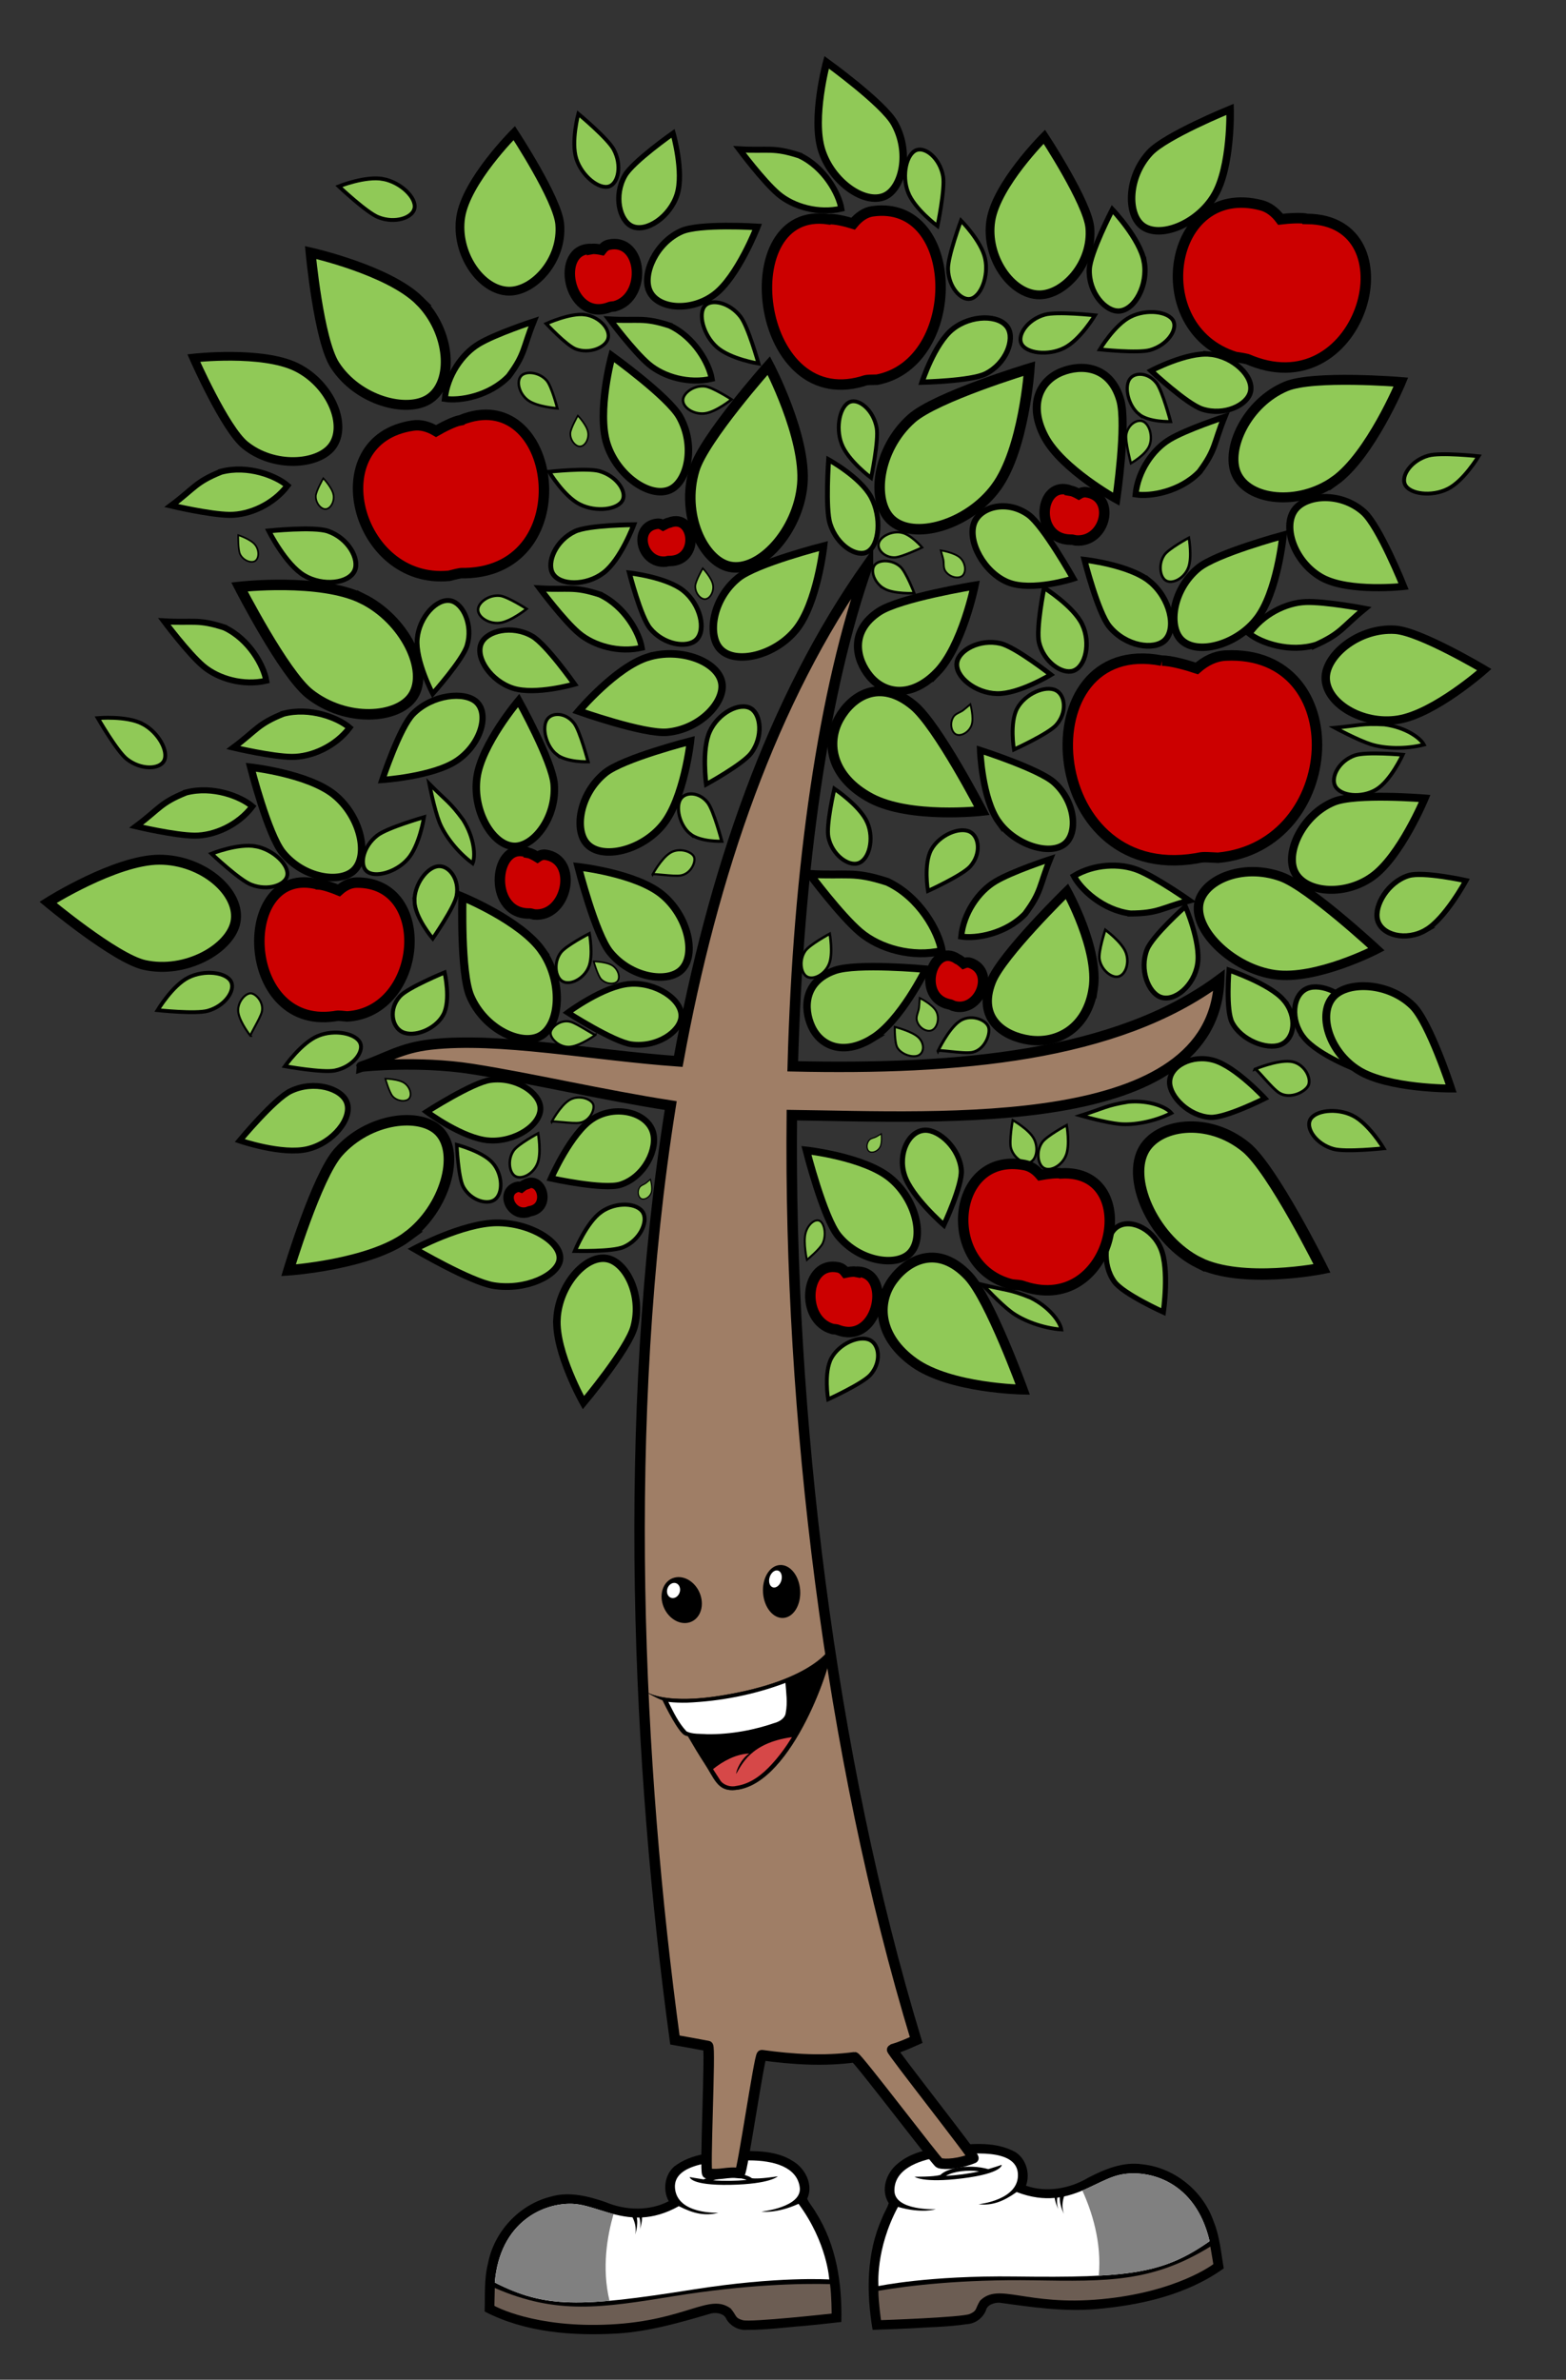 <?xml version="1.0" encoding="UTF-8" standalone="no"?>
<!-- Created with Inkscape (http://www.inkscape.org/) -->

<svg
   width="194.484mm"
   height="295.507mm"
   viewBox="0 0 194.484 295.507"
   version="1.1"
   id="svg2049"
   inkscape:version="1.2.2 (b0a8486, 2022-12-01)"
   sodipodi:docname="happysppletree.svg"
   xml:space="preserve"
   xmlns:inkscape="http://www.inkscape.org/namespaces/inkscape"
   xmlns:sodipodi="http://sodipodi.sourceforge.net/DTD/sodipodi-0.dtd"
   xmlns="http://www.w3.org/2000/svg"
   xmlns:svg="http://www.w3.org/2000/svg"
   xmlns:rdf="http://www.w3.org/1999/02/22-rdf-syntax-ns#"
   xmlns:cc="http://creativecommons.org/ns#"
   xmlns:dc="http://purl.org/dc/elements/1.1/"><rect x="0" y="0" width="194.484" height="295.507" fill="#333333" stroke="none"/><defs
     id="defs2043" /><sodipodi:namedview
     id="base"
     pagecolor="#ffffff"
     bordercolor="#666666"
     borderopacity="1.0"
     inkscape:pageopacity="0.0"
     inkscape:pageshadow="2"
     inkscape:zoom="0.29857056"
     inkscape:cx="336.60385"
     inkscape:cy="869.14129"
     inkscape:document-units="mm"
     inkscape:current-layer="layer1"
     showgrid="false"
     inkscape:window-width="1652"
     inkscape:window-height="1099"
     inkscape:window-x="0"
     inkscape:window-y="25"
     inkscape:window-maximized="0"
     fit-margin-top="0"
     fit-margin-left="0"
     fit-margin-right="0"
     fit-margin-bottom="0"
     borderlayer="true"
     inkscape:showpageshadow="2"
     inkscape:pagecheckerboard="0"
     inkscape:deskcolor="#d1d1d1" /><g
     inkscape:label="Layer 1"
     inkscape:groupmode="layer"
     id="layer1"
     transform="translate(-1.521,-50.733)"><g
       id="g130212"><g
         id="g129592"
         transform="matrix(0.265,0,0,0.265,-793.233,-173.498)"><path
           inkscape:connector-curvature="0"
           id="path3068"
           d="m 3344.222,1854.185 c -10.043,0.248 -20.98,0.91 -29.159,7.153 -4.552,3.985 -5.435,11.094 -2.596,16.272 -8.99,4.709 -20.224,4.359 -29.488,0.474 -8.197,-2.862 -17.342,-5.159 -25.93,-2.573 -14.922,3.779 -26.53,16.664 -29.291,31.303 -1.857,7.334 -1.329,14.986 -1.555,22.492 18.921,9.806 40.998,11.519 62.105,10.307 15.145,-0.905 29.752,-5.246 44.208,-9.443 2.58,-0.516 6.043,0.118 6.999,2.761 1.99,3.266 5.854,5.368 9.797,4.962 8.948,0.078 17.835,-1.203 26.744,-1.852 5.774,-0.557 11.54,-1.191 17.303,-1.843 0.448,-17.675 -2.258,-36.046 -11.948,-51.292 -1.171,-2.218 -3.154,-4.323 -4.05,-6.456 3.006,-6.468 -0.836,-14.2 -6.767,-17.667 -7.696,-4.929 -17.491,-4.846 -26.371,-4.599 z"
           style="fill:#000000;stroke:none;stroke-width:0.28" /><path
           inkscape:connector-curvature="0"
           id="path3061"
           d="m 3347.827,1858.488 c -12.188,0.086 -33.307,1.145 -32.431,12.902 0.934,12.541 20.362,11.634 20.362,11.634 -6.165,1.636 -11.631,0.449 -18.544,-3.095 -6.319,3.542 -12.021,5.008 -17.251,5.286 -0.021,1.711 -0.337,3.556 -0.949,5.591 0.42,-2.044 0.192,-3.94 -0.273,-5.542 -0.403,0.01 -0.804,0.01 -1.202,0 0.392,2.368 0.13,4.961 -0.778,7.979 0.671,-3.265 -0.29,-6.164 -1.262,-8.067 -10.914,-0.751 -19.766,-5.994 -28.119,-6.338 -13.264,-0.545 -34.002,8.18 -36.431,36.897 23.726,11.995 39.661,11.689 92.85,3.272 39.984,-6.328 63.893,-4.726 63.893,-4.726 0,0 -0.932,-17.267 -14.383,-35.442 -10.555,4.771 -17.382,3.636 -17.382,3.636 0,10e-5 19.245,-1.996 17.938,-11.447 -1.308,-9.451 -12.142,-12.538 -23.725,-12.538 -0.724,0 -1.5,-0.01 -2.313,0 z m -5.787,6.171 c 4.133,0 7.628,0.818 9.403,2.181 3.363,0.545 12.15,-0.904 12.15,-0.904 0,0 -3.362,3.636 -22.23,3.999 -18.869,0.364 -19.059,-3.635 -19.059,-3.635 0,-10e-5 3.919,0.727 6.535,1.091 4.297,-1.908 9.067,-2.732 13.201,-2.732 z m -0.333,1.887 c -2.887,0.063 -5.774,0.445 -8.504,1.268 5.049,0.405 10.592,0.328 15.806,-0.147 -2.302,-0.925 -4.818,-1.139 -7.302,-1.12 z"
           style="fill:#ffffff;stroke:none;stroke-width:0.28" /><path
           sodipodi:nodetypes="ccscsccsc"
           inkscape:connector-curvature="0"
           id="path3066"
           d="m 3230.951,1918.279 -0.187,8.361 c 0,0 18.682,10.541 54.364,8.724 35.682,-1.817 46.331,-14.903 56.419,-7.452 2.989,3.635 1.868,4.362 5.604,5.452 3.736,1.091 41.66,-3.09 41.66,-3.09 0,0 0,-8.542 -0.747,-13.813 -14.011,-0.363 -39.232,0.182 -73.046,5.634 -33.814,5.452 -54.737,8.906 -84.068,-3.817 z"
           style="fill:#6c5d53;stroke:none;stroke-width:0.28" /><path
           id="path3190"
           d="m 3266.12,1878.814 c -13.278,0.043 -32.821,9.104 -35.173,36.922 16.592,8.389 29.395,10.752 53.772,8.542 -3.73,-15.441 -1.039,-30.589 1.9,-40.628 -7.047,-1.822 -13.271,-4.565 -19.238,-4.811 -0.415,-0.017 -0.832,-0.027 -1.261,-0.026 z"
           style="fill:#808080;stroke:none;stroke-width:0.28"
           inkscape:connector-curvature="0" /></g><g
         id="g129602"
         transform="matrix(-0.262,0.038,0.038,0.262,925.454,-295.665)"><path
           inkscape:connector-curvature="0"
           id="path129594"
           d="m 3344.222,1854.185 c -10.043,0.248 -20.98,0.91 -29.159,7.153 -4.552,3.985 -5.435,11.094 -2.596,16.272 -8.99,4.709 -20.224,4.359 -29.488,0.474 -8.197,-2.862 -17.342,-5.159 -25.93,-2.573 -14.922,3.779 -26.53,16.664 -29.291,31.303 -1.857,7.334 -1.329,14.986 -1.555,22.492 18.921,9.806 40.998,11.519 62.105,10.307 15.145,-0.905 29.752,-5.246 44.208,-9.443 2.58,-0.516 6.043,0.118 6.999,2.761 1.99,3.266 5.854,5.368 9.797,4.962 8.948,0.078 17.835,-1.203 26.744,-1.852 5.774,-0.557 11.54,-1.191 17.303,-1.843 0.448,-17.675 -2.258,-36.046 -11.948,-51.292 -1.171,-2.218 -3.154,-4.323 -4.05,-6.456 3.006,-6.468 -0.836,-14.2 -6.767,-17.667 -7.696,-4.929 -17.491,-4.846 -26.371,-4.599 z"
           style="fill:#000000;stroke:none;stroke-width:0.28" /><path
           inkscape:connector-curvature="0"
           id="path129596"
           d="m 3347.827,1858.488 c -12.188,0.086 -33.307,1.145 -32.431,12.902 0.934,12.541 20.362,11.634 20.362,11.634 -6.165,1.636 -11.631,0.449 -18.544,-3.095 -6.319,3.542 -12.021,5.008 -17.251,5.286 -0.021,1.711 -0.337,3.556 -0.949,5.591 0.42,-2.044 0.192,-3.94 -0.273,-5.542 -0.403,0.01 -0.804,0.01 -1.202,0 0.392,2.368 0.13,4.961 -0.778,7.979 0.671,-3.265 -0.29,-6.164 -1.262,-8.067 -10.914,-0.751 -19.766,-5.994 -28.119,-6.338 -13.264,-0.545 -34.002,8.18 -36.431,36.897 23.726,11.995 39.661,11.689 92.85,3.272 39.984,-6.328 63.893,-4.726 63.893,-4.726 0,0 -0.932,-17.267 -14.383,-35.442 -10.555,4.771 -17.382,3.636 -17.382,3.636 0,10e-5 19.245,-1.996 17.938,-11.447 -1.308,-9.451 -12.142,-12.538 -23.725,-12.538 -0.724,0 -1.5,-0.01 -2.313,0 z m -5.787,6.171 c 4.133,0 7.628,0.818 9.403,2.181 3.363,0.545 12.15,-0.904 12.15,-0.904 0,0 -3.362,3.636 -22.23,3.999 -18.869,0.364 -19.059,-3.635 -19.059,-3.635 0,-10e-5 3.919,0.727 6.535,1.091 4.297,-1.908 9.067,-2.732 13.201,-2.732 z m -0.333,1.887 c -2.887,0.063 -5.774,0.445 -8.504,1.268 5.049,0.405 10.592,0.328 15.806,-0.147 -2.302,-0.925 -4.818,-1.139 -7.302,-1.12 z"
           style="fill:#ffffff;stroke:none;stroke-width:0.28" /><path
           sodipodi:nodetypes="ccscsccsc"
           inkscape:connector-curvature="0"
           id="path129598"
           d="m 3230.951,1918.279 -0.187,8.361 c 0,0 18.682,10.541 54.364,8.724 35.682,-1.817 46.331,-14.903 56.419,-7.452 2.989,3.635 1.868,4.362 5.604,5.452 3.736,1.091 41.66,-3.09 41.66,-3.09 0,0 0,-8.542 -0.747,-13.813 -14.011,-0.363 -39.232,0.182 -73.046,5.634 -33.814,5.452 -54.737,8.906 -84.068,-3.817 z"
           style="fill:#6c5d53;stroke:none;stroke-width:0.28" /><path
           id="path129600"
           d="m 3266.12,1878.814 c -13.278,0.043 -32.821,9.104 -35.173,36.922 16.592,8.389 29.395,10.752 53.772,8.542 -3.73,-15.441 -1.039,-30.589 1.9,-40.628 -7.047,-1.822 -13.271,-4.565 -19.238,-4.811 -0.415,-0.017 -0.832,-0.027 -1.261,-0.026 z"
           style="fill:#808080;stroke:none;stroke-width:0.28"
           inkscape:connector-curvature="0" /></g><path
         style="opacity:1;fill:#9f7e66;fill-opacity:1;stroke:#000000;stroke-width:1.3;stroke-linecap:round;stroke-miterlimit:4;stroke-dasharray:none;stroke-dashoffset:0;stroke-opacity:1"
         d="m 109.31,120.841 c -11.883,16.781 -19.298,38.347 -23.553,61.686 -10.765,-0.763 -22.235,-3.039 -30.707,-2.095 -3.826,0.426 -5.533,1.717 -8.659,2.764 0,-0.055 7.101,-0.764 13.725,0.272 7.379,1.154 16.246,3.242 24.702,4.549 -6.228,38.987 -4.101,82.181 0.521,116.032 1.369,0.239 2.737,0.496 4.106,0.751 0.35,0.065 -0.433,15.751 -0.083,15.816 1.584,0.291 2.452,-0.264 4.036,-0.027 0.297,0.044 2.442,-14.699 2.739,-14.658 3.84,0.532 7.679,0.773 11.519,0.263 0.313,-0.042 10.224,13.038 10.526,13.134 0.724,0.228 2.539,0.098 4.227,-0.61 0.22,-0.092 -10.31,-13.436 -10.103,-13.496 1.138,-0.333 1.858,-0.664 2.996,-1.171 -10.748,-35.415 -15.821,-77.712 -15.442,-114.847 18.783,0.238 52.339,2.31 53.075,-16.78 -12.794,9.473 -32.534,11.178 -52.962,10.717 0.659,-24.65 3.794,-46.649 9.337,-62.298 z"
         id="rect815"
         inkscape:connector-curvature="0"
         sodipodi:nodetypes="ccscsccsssssssscccccc" /><path
         style="display:inline;opacity:1;fill:#90c957;fill-opacity:1;stroke:#000000;stroke-width:1.006;stroke-linecap:round;stroke-miterlimit:4;stroke-dasharray:none;stroke-dashoffset:0;stroke-opacity:1"
         d="m 117.866,134.236 c -3.165,3.232 -6.486,2.721 -8.35,0.454 -1.648,-2.004 -2.586,-5.5 1.143,-7.991 2.604,-1.74 11.902,-3.244 11.902,-3.244 0,0 -1.531,7.549 -4.695,10.781 z"
         id="path821-7-2"
         inkscape:connector-curvature="0"
         sodipodi:nodetypes="cascsc" /><path
         style="display:inline;opacity:1;fill:#90c957;fill-opacity:1;stroke:#000000;stroke-width:1.222;stroke-linecap:round;stroke-miterlimit:4;stroke-dasharray:none;stroke-dashoffset:0;stroke-opacity:1"
         d="m 109.673,149.85 c -4.86,-2.586 -5.669,-6.773 -3.948,-9.87 1.522,-2.739 4.976,-5.186 9.255,-1.642 2.987,2.474 8.482,13.088 8.482,13.088 0,0 -8.929,1.009 -13.789,-1.576 z"
         id="path821-7-2-2"
         inkscape:connector-curvature="0"
         sodipodi:nodetypes="cascsc" /><path
         style="display:inline;opacity:1;fill:#90c957;fill-opacity:1;stroke:#000000;stroke-width:1.222;stroke-linecap:round;stroke-miterlimit:4;stroke-dasharray:none;stroke-dashoffset:0;stroke-opacity:1"
         d="m 115.07,219.954 c -4.487,-3.189 -4.752,-7.445 -2.647,-10.295 1.861,-2.52 5.601,-4.503 9.389,-0.439 2.645,2.837 6.73,14.069 6.73,14.069 0,0 -8.985,-0.146 -13.472,-3.335 z"
         id="path821-7-2-2-7"
         inkscape:connector-curvature="0"
         sodipodi:nodetypes="cascsc" /><path
         style="display:inline;opacity:1;fill:#90c957;fill-opacity:1;stroke:#000000;stroke-width:0.929;stroke-linecap:round;stroke-miterlimit:4;stroke-dasharray:none;stroke-dashoffset:0;stroke-opacity:1"
         d="m 109.811,179.697 c -3.567,2.177 -6.391,0.947 -7.51,-1.526 -0.99,-2.186 -0.999,-5.55 2.894,-6.929 2.718,-0.963 11.316,-0.163 11.316,-0.163 0,0 -3.133,6.441 -6.7,8.618 z"
         id="path821-7-2-2-3"
         inkscape:connector-curvature="0"
         sodipodi:nodetypes="cascsc" /><path
         style="display:inline;opacity:1;fill:#90c957;fill-opacity:1;stroke:#000000;stroke-width:0.929;stroke-linecap:round;stroke-miterlimit:4;stroke-dasharray:none;stroke-dashoffset:0;stroke-opacity:1"
         d="m 81.988,132.329 c 3.991,-1.238 8.695,0.524 9.175,3.195 0.425,2.362 -2.656,5.748 -6.768,6.132 -2.871,0.269 -11.012,-2.611 -11.012,-2.611 0,0 4.614,-5.479 8.605,-6.717 z"
         id="path821-7-2-2-3-7"
         inkscape:connector-curvature="0"
         sodipodi:nodetypes="ccscsc" /><path
         style="display:inline;opacity:1;fill:#90c957;fill-opacity:1;stroke:#000000;stroke-width:0.929;stroke-linecap:round;stroke-miterlimit:4;stroke-dasharray:none;stroke-dashoffset:0;stroke-opacity:1"
         d="m 76.89,105.823 c 1.256,3.985 5.384,6.848 7.853,5.72 2.183,-0.997 3.21,-5.458 1.184,-9.056 -1.415,-2.512 -8.419,-7.563 -8.419,-7.563 0,0 -1.875,6.913 -0.618,10.898 z"
         id="path821-7-2-2-3-7-9"
         inkscape:connector-curvature="0"
         sodipodi:nodetypes="ccscsc" /><path
         style="display:inline;opacity:1;fill:#90c957;fill-opacity:1;stroke:#000000;stroke-width:1.304;stroke-linecap:round;stroke-miterlimit:4;stroke-dasharray:none;stroke-dashoffset:0;stroke-opacity:1"
         d="m 46.517,125.062 c 5.265,2.588 8.363,8.925 6.276,12.113 -1.846,2.819 -8.255,3.3 -12.821,-0.275 -3.187,-2.496 -8.713,-13.288 -8.713,-13.288 0,0 9.993,-1.137 15.258,1.451 z"
         id="path821-7-2-2-3-7-0"
         inkscape:connector-curvature="0"
         sodipodi:nodetypes="ccscsc" /><path
         style="display:inline;opacity:1;fill:#90c957;fill-opacity:1;stroke:#000000;stroke-width:0.929;stroke-linecap:round;stroke-miterlimit:4;stroke-dasharray:none;stroke-dashoffset:0;stroke-opacity:1"
         d="m 83.689,161.776 c 3.248,2.628 4.401,7.517 2.448,9.402 -1.727,1.667 -6.254,0.99 -8.861,-2.213 -1.82,-2.236 -3.955,-10.603 -3.955,-10.603 0,0 7.12,0.787 10.368,3.414 z"
         id="path821-7-2-2-3-7-2"
         inkscape:connector-curvature="0"
         sodipodi:nodetypes="ccscsc" /><path
         style="display:inline;opacity:1;fill:#90c957;fill-opacity:1;stroke:#000000;stroke-width:0.56;stroke-linecap:round;stroke-miterlimit:4;stroke-dasharray:none;stroke-dashoffset:0;stroke-opacity:1"
         d="m 89.671,141.558 c 1.049,-2.292 3.733,-3.698 5.127,-2.839 1.233,0.759 1.515,3.506 0.034,5.509 -1.034,1.398 -5.603,3.9 -5.603,3.9 0,0 -0.607,-4.278 0.442,-6.57 z"
         id="path821-7-2-2-3-7-3"
         inkscape:connector-curvature="0"
         sodipodi:nodetypes="ccscsc" /><path
         style="display:inline;opacity:1;fill:#90c957;fill-opacity:1;stroke:#000000;stroke-width:0.807;stroke-linecap:round;stroke-miterlimit:4;stroke-dasharray:none;stroke-dashoffset:0;stroke-opacity:1"
         d="m 125.576,152.821 c 2.117,2.905 6.397,4.195 8.213,2.676 1.606,-1.343 1.317,-5.196 -1.358,-7.599 -1.867,-1.678 -9.179,-4.022 -9.179,-4.022 0,0 0.207,6.041 2.324,8.946 z"
         id="path821-7-2-2-3-7-99"
         inkscape:connector-curvature="0"
         sodipodi:nodetypes="ccscsc" /><path
         style="display:inline;opacity:1;fill:#90c957;fill-opacity:1;stroke:#000000;stroke-width:0.929;stroke-linecap:round;stroke-miterlimit:4;stroke-dasharray:none;stroke-dashoffset:0;stroke-opacity:1"
         d="m 70.691,214.497 c 0.235,-4.172 3.53,-7.963 6.201,-7.48 2.361,0.428 4.457,4.498 3.38,8.485 -0.752,2.784 -6.295,9.405 -6.295,9.405 0,0 -3.521,-6.238 -3.286,-10.41 z"
         id="path821-7-2-2-3-7-7"
         inkscape:connector-curvature="0"
         sodipodi:nodetypes="ccscsc" /><path
         style="display:inline;opacity:1;fill:#90c957;fill-opacity:1;stroke:#000000;stroke-width:0.929;stroke-linecap:round;stroke-miterlimit:4;stroke-dasharray:none;stroke-dashoffset:0;stroke-opacity:1"
         d="m 112.036,196.991 c 3.248,2.628 4.401,7.517 2.448,9.402 -1.727,1.667 -6.254,0.99 -8.861,-2.213 -1.82,-2.236 -3.955,-10.603 -3.955,-10.603 0,0 7.12,0.787 10.368,3.414 z"
         id="path821-7-2-2-3-7-03"
         inkscape:connector-curvature="0"
         sodipodi:nodetypes="ccscsc" /><path
         style="display:inline;opacity:1;fill:#90c957;fill-opacity:1;stroke:#000000;stroke-width:0.647;stroke-linecap:round;stroke-miterlimit:4;stroke-dasharray:none;stroke-dashoffset:0;stroke-opacity:1"
         d="m 163.465,179.583 c -1.754,-2.209 -1.439,-5.37 0.434,-6.123 1.657,-0.665 4.807,0.621 5.955,3.051 0.802,1.697 0.383,7.137 0.383,7.137 0,0 -5.02,-1.856 -6.773,-4.065 z"
         id="path821-7-2-2-3-7-98"
         inkscape:connector-curvature="0"
         sodipodi:nodetypes="ccscsc" /><path
         style="display:inline;opacity:1;fill:#90c957;fill-opacity:1;stroke:#000000;stroke-width:0.929;stroke-linecap:round;stroke-miterlimit:4;stroke-dasharray:none;stroke-dashoffset:0;stroke-opacity:1"
         d="m 157.581,127.62 c -2.586,3.282 -7.46,4.497 -9.37,2.568 -1.689,-1.705 -1.07,-6.241 2.1,-8.888 2.213,-1.849 10.552,-4.091 10.552,-4.091 0,0 -0.695,7.129 -3.281,10.411 z"
         id="path821-7-2-2-3-7-6"
         inkscape:connector-curvature="0"
         sodipodi:nodetypes="ccscsc" /><path
         style="display:inline;opacity:1;fill:#90c957;fill-opacity:1;stroke:#000000;stroke-width:0.929;stroke-linecap:round;stroke-miterlimit:4;stroke-dasharray:none;stroke-dashoffset:0;stroke-opacity:1"
         d="m 43.03,149.418 c 3.248,2.628 4.401,7.517 2.448,9.402 -1.727,1.667 -6.254,0.99 -8.861,-2.213 -1.82,-2.236 -3.955,-10.603 -3.955,-10.603 0,0 7.12,0.787 10.368,3.414 z"
         id="path821-7-2-2-3-7-5"
         inkscape:connector-curvature="0"
         sodipodi:nodetypes="ccscsc" /><path
         style="display:inline;opacity:1;fill:#90c957;fill-opacity:1;stroke:#000000;stroke-width:0.498;stroke-linecap:round;stroke-miterlimit:4;stroke-dasharray:none;stroke-dashoffset:0;stroke-opacity:1"
         d="m 109.229,152.863 c 0.895,2.053 0.234,4.663 -1.161,5.076 -1.233,0.366 -3.219,-1.076 -3.666,-3.243 -0.312,-1.513 0.741,-6.02 0.741,-6.02 0,0 3.191,2.134 4.086,4.187 z"
         id="path821-7-2-2-3-7-76"
         inkscape:connector-curvature="0"
         sodipodi:nodetypes="ccscsc"
         inkscape:transform-center-x="-1.479757"
         inkscape:transform-center-y="7.3987925" /><path
         style="display:inline;opacity:1;fill:#90c957;fill-opacity:1;stroke:#000000;stroke-width:0.835;stroke-linecap:round;stroke-miterlimit:4;stroke-dasharray:none;stroke-dashoffset:0;stroke-opacity:1"
         d="m 63.15,202.583 c 4.178,-0.048 8.192,2.395 7.897,4.577 -0.261,1.93 -4.173,3.852 -8.226,3.21 -2.83,-0.448 -9.824,-4.544 -9.824,-4.544 0,0 5.975,-3.196 10.153,-3.243 z"
         id="path821-7-2-2-3-7-27"
         inkscape:connector-curvature="0"
         sodipodi:nodetypes="ccscsc" /><path
         style="display:inline;opacity:1;fill:#90c957;fill-opacity:1;stroke:#000000;stroke-width:1.016;stroke-linecap:round;stroke-miterlimit:4;stroke-dasharray:none;stroke-dashoffset:0;stroke-opacity:1"
         d="m 68.827,168.793 c 2.627,3.739 2.37,9.227 -0.249,10.622 -2.316,1.234 -6.874,-0.838 -8.653,-4.988 -1.242,-2.898 -0.975,-12.338 -0.975,-12.338 0,0 7.251,2.965 9.877,6.704 z"
         id="path821-7-2-2-3-7-039"
         inkscape:connector-curvature="0"
         sodipodi:nodetypes="ccscsc" /><path
         style="display:inline;opacity:1;fill:#90c957;fill-opacity:1;stroke:#000000;stroke-width:0.602;stroke-linecap:round;stroke-miterlimit:4;stroke-dasharray:none;stroke-dashoffset:0;stroke-opacity:1"
         d="m 86.406,124.089 c 2.106,1.704 2.853,4.874 1.587,6.096 -1.12,1.081 -4.055,0.642 -5.745,-1.435 -1.18,-1.45 -2.564,-6.875 -2.564,-6.875 0,0 4.616,0.51 6.722,2.214 z"
         id="path821-7-2-2-3-7-991"
         inkscape:connector-curvature="0"
         sodipodi:nodetypes="ccscsc" /><path
         style="display:inline;opacity:1;fill:#90c957;fill-opacity:1;stroke:#000000;stroke-width:1.162;stroke-linecap:round;stroke-miterlimit:4;stroke-dasharray:none;stroke-dashoffset:0;stroke-opacity:1"
         d="m 159.84,171.762 c -5.129,-0.724 -9.93,-5.326 -9.456,-8.694 0.419,-2.979 5.318,-5.247 10.258,-3.464 3.449,1.244 11.822,9.01 11.822,9.01 0,0 -7.495,3.873 -12.625,3.148 z"
         id="path821-7-2-2-3-7-72"
         inkscape:connector-curvature="0"
         sodipodi:nodetypes="ccscsc" /><path
         style="display:inline;opacity:1;fill:#90c957;fill-opacity:1;stroke:#000000;stroke-width:0.725;stroke-linecap:round;stroke-miterlimit:4;stroke-dasharray:none;stroke-dashoffset:0;stroke-opacity:1"
         d="m 144.283,122.906 c 2.534,2.05 3.434,5.865 1.91,7.336 -1.347,1.3 -4.879,0.772 -6.913,-1.727 -1.42,-1.745 -3.086,-8.273 -3.086,-8.273 0,0 5.555,0.614 8.089,2.664 z"
         id="path821-7-2-2-3-7-36"
         inkscape:connector-curvature="0"
         sodipodi:nodetypes="ccscsc" /><path
         style="display:inline;opacity:1;fill:#90c957;fill-opacity:1;stroke:#000000;stroke-width:0.929;stroke-linecap:round;stroke-miterlimit:4;stroke-dasharray:none;stroke-dashoffset:0;stroke-opacity:1"
         d="m 152.33,75.049 c -2.157,3.579 -6.842,5.392 -8.977,3.716 -1.888,-1.482 -1.839,-6.059 0.975,-9.081 1.965,-2.11 9.96,-5.374 9.96,-5.374 0,0 0.199,7.16 -1.958,10.739 z"
         id="path821-7-2-2-3-7-55"
         inkscape:connector-curvature="0"
         sodipodi:nodetypes="ccscsc" /><path
         style="display:inline;opacity:1;fill:#90c957;fill-opacity:1;stroke:#000000;stroke-width:0.614;stroke-linecap:round;stroke-miterlimit:4;stroke-dasharray:none;stroke-dashoffset:0;stroke-opacity:1"
         d="m 150.248,170.435 c -0.422,2.679 -2.845,4.749 -4.583,4.12 -1.536,-0.557 -2.664,-3.444 -1.697,-5.904 0.675,-1.717 4.767,-5.358 4.767,-5.358 0,0 1.934,4.463 1.512,7.141 z"
         id="path821-7-2-2-3-7-8"
         inkscape:connector-curvature="0"
         sodipodi:nodetypes="ccscsc" /><path
         style="display:inline;opacity:1;fill:#90c957;fill-opacity:1;stroke:#000000;stroke-width:0.929;stroke-linecap:round;stroke-miterlimit:4;stroke-dasharray:none;stroke-dashoffset:0;stroke-opacity:1"
         d="m 100.388,128.909 c -2.628,3.248 -7.517,4.401 -9.402,2.448 -1.667,-1.727 -0.99,-6.254 2.213,-8.861 2.236,-1.82 10.603,-3.955 10.603,-3.955 0,0 -0.787,7.12 -3.414,10.368 z"
         id="path821-7-2-2-3-7-1"
         inkscape:connector-curvature="0"
         sodipodi:nodetypes="ccscsc" /><path
         style="display:inline;opacity:1;fill:#90c957;fill-opacity:1;stroke:#000000;stroke-width:0.723;stroke-linecap:round;stroke-miterlimit:4;stroke-dasharray:none;stroke-dashoffset:0;stroke-opacity:1"
         d="m 79.753,172.911 c 3.247,-0.228 6.501,1.947 6.389,4.058 -0.099,1.867 -3.039,3.886 -6.225,3.445 -2.225,-0.308 -7.886,-3.942 -7.886,-3.942 0,0 4.475,-3.333 7.722,-3.561 z"
         id="path821-7-2-2-3-7-4"
         inkscape:connector-curvature="0"
         sodipodi:nodetypes="ccscsc"
         inkscape:transform-center-y="0.18427034"
         inkscape:transform-center-x="0.29169238" /><path
         style="display:inline;opacity:1;fill:#90c957;fill-opacity:1;stroke:#000000;stroke-width:0.782;stroke-linecap:round;stroke-miterlimit:4;stroke-dasharray:none;stroke-dashoffset:0;stroke-opacity:1"
         d="m 75.195,189.63 c 2.757,-1.724 6.564,-0.798 7.382,1.584 0.724,2.106 -0.986,5.668 -3.98,6.626 -2.091,0.669 -8.649,-0.777 -8.649,-0.777 0,0 2.489,-5.709 5.247,-7.433 z"
         id="path821-7-2-2-3-7-71"
         inkscape:connector-curvature="0"
         sodipodi:nodetypes="ccscsc" /><path
         style="display:inline;opacity:1;fill:#90c957;fill-opacity:1;stroke:#000000;stroke-width:0.606;stroke-linecap:round;stroke-miterlimit:4;stroke-dasharray:none;stroke-dashoffset:0;stroke-opacity:1"
         d="m 109.704,112.461 c 1.345,2.488 1.04,5.999 -0.453,6.805 -1.32,0.712 -3.785,-0.773 -4.648,-3.496 -0.603,-1.901 -0.175,-7.947 -0.175,-7.947 0,0 3.931,2.15 5.276,4.638 z"
         id="path821-7-2-2-3-7-38"
         inkscape:connector-curvature="0"
         sodipodi:nodetypes="ccscsc" /><path
         style="display:inline;opacity:1;fill:#90c957;fill-opacity:1;stroke:#000000;stroke-width:0.498;stroke-linecap:round;stroke-miterlimit:4;stroke-dasharray:none;stroke-dashoffset:0;stroke-opacity:1"
         d="m 76.198,201.225 c 1.832,-1.288 4.521,-1.164 5.206,0.12 0.605,1.135 -0.409,3.369 -2.443,4.242 -1.42,0.61 -6.046,0.481 -6.046,0.481 0,0 1.451,-3.554 3.283,-4.842 z"
         id="path821-7-2-2-3-7-76-8"
         inkscape:connector-curvature="0"
         sodipodi:nodetypes="ccscsc"
         inkscape:transform-center-x="-7.0852625"
         inkscape:transform-center-y="-3.0548456" /><path
         style="display:inline;opacity:1;fill:#90c957;fill-opacity:1;stroke:#000000;stroke-width:0.478;stroke-linecap:round;stroke-miterlimit:4;stroke-dasharray:none;stroke-dashoffset:0;stroke-opacity:1"
         d="m 52.158,157.406 c -1.476,1.675 -4.14,2.39 -5.126,1.487 -0.872,-0.798 -0.429,-3.043 1.347,-4.42 1.24,-0.962 5.801,-2.264 5.801,-2.264 0,0 -0.546,3.522 -2.022,5.197 z"
         id="path821-7-2-2-3-7-38-0"
         inkscape:connector-curvature="0"
         sodipodi:nodetypes="ccscsc" /><path
         style="display:inline;opacity:1;fill:#90c957;fill-opacity:1;stroke:#000000;stroke-width:0.478;stroke-linecap:round;stroke-miterlimit:4;stroke-dasharray:none;stroke-dashoffset:0;stroke-opacity:1"
         d="m 33.294,155.829 c 2.194,0.415 4.167,2.341 3.894,3.65 -0.241,1.157 -2.398,1.921 -4.489,1.097 -1.46,-0.576 -4.907,-3.834 -4.907,-3.834 0,0 3.308,-1.327 5.502,-0.912 z"
         id="path821-7-2-2-3-7-38-0-4"
         inkscape:connector-curvature="0"
         sodipodi:nodetypes="ccscsc"
         inkscape:transform-center-y="-2.3676169" /><path
         style="display:inline;opacity:1;fill:#90c957;fill-opacity:1;stroke:#000000;stroke-width:0.478;stroke-linecap:round;stroke-miterlimit:4;stroke-dasharray:none;stroke-dashoffset:0;stroke-opacity:1"
         d="m 41.023,179.363 c 2.065,-0.85 4.77,-0.312 5.255,0.934 0.429,1.101 -0.961,2.919 -3.164,3.369 -1.538,0.314 -6.204,-0.536 -6.204,-0.536 0,0 2.048,-2.917 4.113,-3.767 z"
         id="path821-7-2-2-3-7-38-0-4-6"
         inkscape:connector-curvature="0"
         sodipodi:nodetypes="ccscsc"
         inkscape:transform-center-y="-2.5237553"
         inkscape:transform-center-x="1.3843981" /><path
         style="display:inline;opacity:1;fill:#90c957;fill-opacity:1;stroke:#000000;stroke-width:0.723;stroke-linecap:round;stroke-miterlimit:4;stroke-dasharray:none;stroke-dashoffset:0;stroke-opacity:1"
         d="m 39.731,193.417 c 3.163,-0.767 5.606,-3.824 4.86,-5.803 -0.66,-1.749 -4.073,-2.783 -6.976,-1.397 -2.027,0.967 -6.321,6.146 -6.321,6.146 0,0 5.275,1.821 8.438,1.054 z"
         id="path821-7-2-2-3-7-4-0"
         inkscape:connector-curvature="0"
         sodipodi:nodetypes="ccscsc"
         inkscape:transform-center-y="-0.51263481"
         inkscape:transform-center-x="0.28781612" /><path
         style="display:inline;opacity:1;fill:#90c957;fill-opacity:1;stroke:#000000;stroke-width:0.974;stroke-linecap:round;stroke-miterlimit:4;stroke-dasharray:none;stroke-dashoffset:0;stroke-opacity:1"
         d="m 111.72,160.233 c 4.054,1.899 6.387,6.21 6.777,8.594 -3.671,0.852 -7.731,-0.29 -10.169,-2.36 -2.429,-2.062 -6.278,-7.214 -6.278,-7.214 4.725,0.262 5.396,-0.4 9.67,0.98 z"
         id="path821-7-2-2-32"
         inkscape:connector-curvature="0"
         sodipodi:nodetypes="ccscc" /><path
         style="display:inline;opacity:1;fill:#90c957;fill-opacity:1;stroke:#000000;stroke-width:0.317;stroke-linecap:round;stroke-miterlimit:4;stroke-dasharray:none;stroke-dashoffset:0;stroke-opacity:1"
         d="m 104.481,170.451 c -0.53,1.296 -1.994,2.048 -2.793,1.525 -0.706,-0.462 -0.931,-2.047 -0.153,-3.168 0.543,-0.782 3.033,-2.125 3.033,-2.125 0,0 0.443,2.472 -0.087,3.768 z"
         id="path821-7-2-2-3-7-8-6"
         inkscape:connector-curvature="0"
         sodipodi:nodetypes="ccscsc" /><path
         style="display:inline;opacity:1;fill:#90c957;fill-opacity:1;stroke:#000000;stroke-width:1.304;stroke-linecap:round;stroke-miterlimit:4;stroke-dasharray:none;stroke-dashoffset:0;stroke-opacity:1"
         d="m 125.209,111.257 c -3.486,4.719 -10.274,6.636 -13.038,4.013 -2.444,-2.32 -1.773,-8.712 2.559,-12.566 3.025,-2.691 14.63,-6.202 14.63,-6.202 0,0 -0.665,10.035 -4.151,14.754 z"
         id="path821-7-2-2-3-7-0-9"
         inkscape:connector-curvature="0"
         sodipodi:nodetypes="ccscsc" /><path
         style="display:inline;opacity:1;fill:#90c957;fill-opacity:1;stroke:#000000;stroke-width:0.478;stroke-linecap:round;stroke-miterlimit:4;stroke-dasharray:none;stroke-dashoffset:0;stroke-opacity:1"
         d="m 49.103,72.961 c 2.194,0.415 4.167,2.341 3.894,3.65 -0.241,1.157 -2.398,1.921 -4.489,1.097 -1.46,-0.576 -4.907,-3.834 -4.907,-3.834 0,0 3.308,-1.327 5.502,-0.912 z"
         id="path821-7-2-2-3-7-38-0-4-4"
         inkscape:connector-curvature="0"
         sodipodi:nodetypes="ccscsc"
         inkscape:transform-center-y="-2.3676147" /><path
         style="display:inline;opacity:1;fill:#90c957;fill-opacity:1;stroke:#000000;stroke-width:0.478;stroke-linecap:round;stroke-miterlimit:4;stroke-dasharray:none;stroke-dashoffset:0;stroke-opacity:1"
         d="m 73.092,70.442 c 0.673,2.129 2.82,3.859 4.087,3.432 1.12,-0.377 1.623,-2.61 0.555,-4.588 -0.745,-1.381 -4.391,-4.416 -4.391,-4.416 0,0 -0.924,3.442 -0.251,5.571 z"
         id="path821-7-2-2-3-7-38-0-4-4-1"
         inkscape:connector-curvature="0"
         sodipodi:nodetypes="ccscsc"
         inkscape:transform-center-y="0.3272647"
         inkscape:transform-center-x="2.2541399" /><path
         style="display:inline;opacity:1;fill:#90c957;fill-opacity:1;stroke:#000000;stroke-width:0.929;stroke-linecap:round;stroke-miterlimit:4;stroke-dasharray:none;stroke-dashoffset:0;stroke-opacity:1"
         d="m 103.563,69.371 c 1.256,3.985 5.384,6.848 7.853,5.72 2.183,-0.997 3.21,-5.458 1.184,-9.056 -1.415,-2.512 -8.419,-7.563 -8.419,-7.563 0,0 -1.875,6.913 -0.618,10.898 z"
         id="path821-7-2-2-3-7-9-3"
         inkscape:connector-curvature="0"
         sodipodi:nodetypes="ccscsc" /><path
         style="display:inline;opacity:1;fill:#90c957;fill-opacity:1;stroke:#000000;stroke-width:0.75;stroke-linecap:round;stroke-miterlimit:4;stroke-dasharray:none;stroke-dashoffset:0;stroke-opacity:1"
         d="m 76.004,124.551 c 3.12,1.462 4.916,4.78 5.217,6.615 -2.826,0.656 -5.951,-0.223 -7.828,-1.816 -1.87,-1.587 -4.832,-5.553 -4.832,-5.553 3.637,0.202 4.153,-0.308 7.443,0.754 z"
         id="path821-7-2-2-32-7"
         inkscape:connector-curvature="0"
         sodipodi:nodetypes="ccscc" /><path
         style="display:inline;opacity:1;fill:#90c957;fill-opacity:1;stroke:#000000;stroke-width:0.929;stroke-linecap:round;stroke-miterlimit:4;stroke-dasharray:none;stroke-dashoffset:0;stroke-opacity:1"
         d="m 60.747,147.319 c -0.554,4.141 1.969,8.486 4.683,8.513 2.4,0.024 5.223,-3.579 4.916,-7.697 -0.215,-2.875 -4.413,-10.421 -4.413,-10.421 0,0 -4.632,5.464 -5.186,9.605 z"
         id="path821-7-2-2-3-7-9-8"
         inkscape:connector-curvature="0"
         sodipodi:nodetypes="ccscsc" /><path
         style="display:inline;opacity:1;fill:#90c957;fill-opacity:1;stroke:#000000;stroke-width:0.363;stroke-linecap:round;stroke-miterlimit:4;stroke-dasharray:none;stroke-dashoffset:0;stroke-opacity:1"
         d="m 74.617,170.863 c -0.622,1.448 -2.341,2.289 -3.278,1.705 -0.829,-0.517 -1.093,-2.288 -0.179,-3.54 0.638,-0.874 3.56,-2.375 3.56,-2.375 0,0 0.52,2.763 -0.102,4.211 z"
         id="path821-7-2-2-3-7-8-6-8"
         inkscape:connector-curvature="0"
         sodipodi:nodetypes="ccscsc" /><path
         style="display:inline;opacity:1;fill:#90c957;fill-opacity:1;stroke:#000000;stroke-width:0.204;stroke-linecap:round;stroke-miterlimit:4;stroke-dasharray:none;stroke-dashoffset:0;stroke-opacity:1"
         d="m 77.594,170.643 c 0.737,0.499 1.009,1.525 0.575,1.968 -0.384,0.392 -1.403,0.337 -1.998,-0.298 -0.415,-0.443 -0.917,-2.195 -0.917,-2.195 0,0 1.603,0.027 2.34,0.525 z"
         id="path821-7-2-2-3-7-8-6-8-3"
         inkscape:connector-curvature="0"
         sodipodi:nodetypes="ccscsc" /><path
         style="display:inline;opacity:1;fill:#90c957;fill-opacity:1;stroke:#000000;stroke-width:0.273;stroke-linecap:round;stroke-miterlimit:4;stroke-dasharray:none;stroke-dashoffset:0;stroke-opacity:1"
         d="m 72.406,180.71 c -1.319,0.179 -2.52,-0.961 -2.511,-1.701 0.008,-0.654 1.218,-1.744 2.477,-1.393 0.911,0.254 3.118,1.827 3.118,1.614 0,0 -1.766,1.3 -3.084,1.48 z"
         id="path821-7-2-2-3-7-8-6-8-3-8"
         inkscape:connector-curvature="0"
         sodipodi:nodetypes="ccscsc" /><path
         style="display:inline;opacity:1;fill:#90c957;fill-opacity:1;stroke:#000000;stroke-width:0.273;stroke-linecap:round;stroke-miterlimit:4;stroke-dasharray:none;stroke-dashoffset:0;stroke-opacity:1"
         d="m 72.176,187.371 c 1.113,-0.73 2.688,-0.219 2.999,0.453 0.274,0.594 -0.348,2.099 -1.635,2.325 -0.932,0.164 -3.601,-0.305 -3.51,-0.113 0,0 1.033,-1.935 2.146,-2.665 z"
         id="path821-7-2-2-3-7-8-6-8-3-8-1"
         inkscape:connector-curvature="0"
         sodipodi:nodetypes="ccscsc"
         inkscape:transform-center-x="0.96941902"
         inkscape:transform-center-y="-0.82660961" /><path
         style="display:inline;opacity:1;fill:#90c957;fill-opacity:1;stroke:#000000;stroke-width:0.258;stroke-linecap:round;stroke-miterlimit:4;stroke-dasharray:none;stroke-dashoffset:0;stroke-opacity:1"
         d="m 31.129,176.512 c -0.218,-1.239 0.809,-2.415 1.506,-2.432 0.616,-0.016 1.686,1.087 1.404,2.288 -0.205,0.87 -1.602,3.011 -1.402,3.003 0,0 -1.29,-1.62 -1.508,-2.859 z"
         id="path821-7-2-2-3-7-8-6-8-3-8-5"
         inkscape:connector-curvature="0"
         sodipodi:nodetypes="ccscsc" /><path
         style="display:inline;opacity:1;fill:#90c957;fill-opacity:1;stroke:#000000;stroke-width:0.246;stroke-linecap:round;stroke-miterlimit:4;stroke-dasharray:none;stroke-dashoffset:0;stroke-opacity:1"
         d="m 101.557,203.903 c 0.285,-1.163 1.249,-1.921 1.834,-1.525 0.517,0.35 0.771,1.71 0.304,2.738 -0.326,0.718 -1.962,2.063 -1.962,2.063 0,0 -0.46,-2.114 -0.176,-3.276 z"
         id="path821-7-2-2-3-7-8-6-8-3-3-5"
         inkscape:connector-curvature="0"
         sodipodi:nodetypes="ccscsc" /><path
         style="display:inline;opacity:1;fill:#90c957;fill-opacity:1;stroke:#000000;stroke-width:0.144;stroke-linecap:round;stroke-miterlimit:4;stroke-dasharray:none;stroke-dashoffset:0;stroke-opacity:1"
         d="m 82.399,198.831 c -0.201,0.58 -0.86,0.946 -1.255,0.738 -0.349,-0.185 -0.512,-0.872 -0.19,-1.383 0.17,-0.269 0.529,-0.342 0.779,-0.531 0.196,-0.149 0.566,-0.475 0.566,-0.475 0,0 0.3,1.071 0.099,1.652 z"
         id="path821-7-2-2-3-7-8-6-8-3-3-4"
         inkscape:connector-curvature="0"
         sodipodi:nodetypes="ccsacsc" /><path
         style="display:inline;opacity:1;fill:#90c957;fill-opacity:1;stroke:#000000;stroke-width:1.236;stroke-linecap:round;stroke-miterlimit:4;stroke-dasharray:none;stroke-dashoffset:0;stroke-opacity:1"
         d="m 167.264,110.453 c -4.444,3.153 -10.754,2.507 -12.226,-0.933 -1.302,-3.042 1.322,-8.768 6.197,-10.81 3.404,-1.426 14.266,-0.538 14.266,-0.538 0,0 -3.793,9.128 -8.237,12.281 z"
         id="path821-7-2-2-3-7-0-9-3"
         inkscape:connector-curvature="0"
         sodipodi:nodetypes="ccscsc" /><path
         style="display:inline;opacity:1;fill:#90c957;fill-opacity:1;stroke:#000000;stroke-width:1.236;stroke-linecap:round;stroke-miterlimit:4;stroke-dasharray:none;stroke-dashoffset:0;stroke-opacity:1"
         d="m 53.616,88.075 c 3.875,3.831 4.332,10.157 1.199,12.202 -2.771,1.809 -8.864,0.217 -11.72,-4.23 -1.994,-3.105 -3.001,-13.957 -3.001,-13.957 0,0 9.647,2.154 13.523,5.985 z"
         id="path821-7-2-2-3-7-0-9-3-6"
         inkscape:connector-curvature="0"
         sodipodi:nodetypes="ccscsc" /><path
         style="display:inline;opacity:1;fill:#90c957;fill-opacity:1;stroke:#000000;stroke-width:0.602;stroke-linecap:round;stroke-miterlimit:4;stroke-dasharray:none;stroke-dashoffset:0;stroke-opacity:1"
         d="m 53.337,130.058 c 0.236,-2.699 2.447,-5.09 4.168,-4.723 1.522,0.324 2.798,3.004 2.021,5.566 -0.543,1.789 -4.268,5.968 -4.268,5.968 0,0 -2.157,-4.113 -1.921,-6.811 z"
         id="path821-7-2-2-3-7-991-5"
         inkscape:connector-curvature="0"
         sodipodi:nodetypes="ccscsc" /><path
         style="display:inline;opacity:1;fill:#90c957;fill-opacity:1;stroke:#000000;stroke-width:0.317;stroke-linecap:round;stroke-miterlimit:4;stroke-dasharray:none;stroke-dashoffset:0;stroke-opacity:1"
         d="m 63.578,128.082 c -1.391,0.16 -2.756,-0.76 -2.683,-1.712 0.064,-0.842 1.345,-1.802 2.702,-1.661 0.947,0.099 3.324,1.633 3.324,1.633 0,0 -1.952,1.58 -3.343,1.74 z"
         id="path821-7-2-2-3-7-8-6-9"
         inkscape:connector-curvature="0"
         sodipodi:nodetypes="ccscsc" /><path
         style="display:inline;opacity:1;fill:#90c957;fill-opacity:1;stroke:#000000;stroke-width:0.75;stroke-linecap:round;stroke-miterlimit:4;stroke-dasharray:none;stroke-dashoffset:0;stroke-opacity:1"
         d="m 100.792,70.03 c 3.12,1.462 4.916,4.78 5.217,6.615 -2.826,0.656 -5.951,-0.223 -7.828,-1.816 -1.87,-1.587 -4.832,-5.553 -4.832,-5.553 3.637,0.202 4.153,-0.308 7.443,0.754 z"
         id="path821-7-2-2-32-7-5"
         inkscape:connector-curvature="0"
         sodipodi:nodetypes="ccscc" /><path
         style="display:inline;opacity:1;fill:#90c957;fill-opacity:1;stroke:#000000;stroke-width:0.75;stroke-linecap:round;stroke-miterlimit:4;stroke-dasharray:none;stroke-dashoffset:0;stroke-opacity:1"
         d="m 64.702,97.444 c -2.386,2.486 -6.105,3.122 -7.939,2.818 0.286,-2.887 2.122,-5.564 4.232,-6.831 2.103,-1.262 6.81,-2.794 6.81,-2.794 -1.359,3.38 -1.042,4.032 -3.103,6.807 z"
         id="path821-7-2-2-32-7-4"
         inkscape:connector-curvature="0"
         sodipodi:nodetypes="ccscc" /><path
         style="display:inline;opacity:1;fill:#90c957;fill-opacity:1;stroke:#000000;stroke-width:0.655;stroke-linecap:round;stroke-miterlimit:4;stroke-dasharray:none;stroke-dashoffset:0;stroke-opacity:1"
         d="m 151.795,94.711 c 2.893,0.285 5.439,2.748 5.03,4.645 -0.362,1.677 -3.248,3.062 -5.989,2.18 -1.914,-0.616 -6.365,-4.766 -6.365,-4.766 0,0 4.432,-2.343 7.325,-2.058 z"
         id="path821-7-2-2-3-7-0-9-1"
         inkscape:connector-curvature="0"
         sodipodi:nodetypes="ccscsc" /><path
         style="display:inline;opacity:1;fill:#90c957;fill-opacity:1;stroke:#000000;stroke-width:0.317;stroke-linecap:round;stroke-miterlimit:4;stroke-dasharray:none;stroke-dashoffset:0;stroke-opacity:1"
         d="m 149.08,121.279 c -0.53,1.296 -1.994,2.048 -2.793,1.525 -0.706,-0.462 -0.931,-2.047 -0.153,-3.168 0.543,-0.782 3.033,-2.125 3.033,-2.125 0,0 0.443,2.472 -0.087,3.768 z"
         id="path821-7-2-2-3-7-8-6-7"
         inkscape:connector-curvature="0"
         sodipodi:nodetypes="ccscsc" /><path
         style="display:inline;opacity:1;fill:#90c957;fill-opacity:1;stroke:#000000;stroke-width:0.478;stroke-linecap:round;stroke-miterlimit:4;stroke-dasharray:none;stroke-dashoffset:0;stroke-opacity:1"
         d="m 106.043,105.857 c -0.797,-2.086 -0.191,-4.776 1.067,-5.23 1.112,-0.401 2.893,1.035 3.287,3.248 0.275,1.545 -0.693,6.189 -0.693,6.189 0,0 -2.864,-2.121 -3.661,-4.207 z"
         id="path821-7-2-2-3-7-38-0-4-6-5"
         inkscape:connector-curvature="0"
         sodipodi:nodetypes="ccscsc"
         inkscape:transform-center-y="1.3342942"
         inkscape:transform-center-x="2.5312627" /><path
         style="display:inline;opacity:1;fill:#90c957;fill-opacity:1;stroke:#000000;stroke-width:0.75;stroke-linecap:round;stroke-miterlimit:4;stroke-dasharray:none;stroke-dashoffset:0;stroke-opacity:1"
         d="m 150.49,109.309 c -2.386,2.486 -6.105,3.122 -7.939,2.818 0.286,-2.887 2.122,-5.564 4.232,-6.831 2.103,-1.262 6.81,-2.794 6.81,-2.794 -1.359,3.38 -1.042,4.032 -3.103,6.807 z"
         id="path821-7-2-2-32-7-4-1"
         inkscape:connector-curvature="0"
         sodipodi:nodetypes="ccscc" /><path
         style="display:inline;opacity:1;fill:#90c957;fill-opacity:1;stroke:#000000;stroke-width:0.75;stroke-linecap:round;stroke-miterlimit:4;stroke-dasharray:none;stroke-dashoffset:0;stroke-opacity:1"
         d="m 141.909,164.17 c -3.421,-0.414 -6.163,-3.005 -7.022,-4.655 2.48,-1.505 5.723,-1.646 8.003,-0.719 2.272,0.924 6.325,3.766 6.325,3.766 -3.518,0.944 -3.849,1.59 -7.306,1.608 z"
         id="path821-7-2-2-32-7-4-8"
         inkscape:connector-curvature="0"
         sodipodi:nodetypes="ccscc" /><path
         style="display:inline;opacity:1;fill:#90c957;fill-opacity:1;stroke:#000000;stroke-width:0.647;stroke-linecap:round;stroke-miterlimit:4;stroke-dasharray:none;stroke-dashoffset:0;stroke-opacity:1"
         d="m 152.273,182.406 c -2.71,-0.782 -5.514,0.711 -5.497,2.73 0.015,1.786 2.402,4.21 5.087,4.348 1.874,0.096 6.746,-2.359 6.746,-2.359 0,0 -3.625,-3.937 -6.336,-4.719 z"
         id="path821-7-2-2-3-7-98-8"
         inkscape:connector-curvature="0"
         sodipodi:nodetypes="ccscsc" /><path
         style="display:inline;opacity:1;fill:#90c957;fill-opacity:1;stroke:#000000;stroke-width:0.647;stroke-linecap:round;stroke-miterlimit:4;stroke-dasharray:none;stroke-dashoffset:0;stroke-opacity:1"
         d="m 145.683,205.764 c -1.096,-2.599 -4.02,-3.841 -5.58,-2.558 -1.379,1.134 -1.763,4.515 -0.182,6.689 1.104,1.518 6.077,3.762 6.077,3.762 0,0 0.782,-5.295 -0.315,-7.894 z"
         id="path821-7-2-2-3-7-98-8-3"
         inkscape:connector-curvature="0"
         sodipodi:nodetypes="ccscsc" /><path
         style="display:inline;opacity:1;fill:#90c957;fill-opacity:1;stroke:#000000;stroke-width:0.317;stroke-linecap:round;stroke-miterlimit:4;stroke-dasharray:none;stroke-dashoffset:0;stroke-opacity:1"
         d="m 133.905,194.22 c -0.53,1.296 -1.994,2.048 -2.793,1.525 -0.706,-0.462 -0.931,-2.047 -0.153,-3.168 0.543,-0.782 3.033,-2.125 3.033,-2.125 0,0 0.443,2.472 -0.087,3.768 z"
         id="path821-7-2-2-3-7-8-6-5"
         inkscape:connector-curvature="0"
         sodipodi:nodetypes="ccscsc" /><path
         style="display:inline;opacity:1;fill:#90c957;fill-opacity:1;stroke:#000000;stroke-width:0.294;stroke-linecap:round;stroke-miterlimit:4;stroke-dasharray:none;stroke-dashoffset:0;stroke-opacity:1"
         d="m 129.915,192.112 c 0.618,1.154 0.318,2.675 -0.508,2.954 -0.73,0.247 -1.983,-0.524 -2.335,-1.757 -0.246,-0.861 0.219,-3.484 0.219,-3.484 0,0 2.006,1.133 2.624,2.287 z"
         id="path821-7-2-2-3-7-8-6-2"
         inkscape:connector-curvature="0"
         sodipodi:nodetypes="ccscsc" /><path
         style="display:inline;opacity:1;fill:#90c957;fill-opacity:1;stroke:#000000;stroke-width:0.317;stroke-linecap:round;stroke-miterlimit:4;stroke-dasharray:none;stroke-dashoffset:0;stroke-opacity:1"
         d="m 68.263,195.235 c -0.53,1.296 -1.994,2.048 -2.793,1.525 -0.706,-0.462 -0.931,-2.047 -0.153,-3.168 0.543,-0.782 3.033,-2.125 3.033,-2.125 0,0 0.443,2.472 -0.087,3.768 z"
         id="path821-7-2-2-3-7-8-6-26"
         inkscape:connector-curvature="0"
         sodipodi:nodetypes="ccscsc" /><path
         style="display:inline;opacity:1;fill:#90c957;fill-opacity:1;stroke:#000000;stroke-width:0.723;stroke-linecap:round;stroke-miterlimit:4;stroke-dasharray:none;stroke-dashoffset:0;stroke-opacity:1"
         d="m 62.247,192.349 c 3.247,0.228 6.501,-1.947 6.389,-4.058 -0.099,-1.867 -3.039,-3.886 -6.225,-3.445 -2.225,0.308 -7.886,3.942 -7.886,3.942 0,0 4.475,3.333 7.722,3.561 z"
         id="path821-7-2-2-3-7-4-6"
         inkscape:connector-curvature="0"
         sodipodi:nodetypes="ccscsc"
         inkscape:transform-center-y="-0.18426063"
         inkscape:transform-center-x="0.29169264" /><path
         style="display:inline;opacity:1;fill:#90c957;fill-opacity:1;stroke:#000000;stroke-width:0.75;stroke-linecap:round;stroke-miterlimit:4;stroke-dasharray:none;stroke-dashoffset:0;stroke-opacity:1"
         d="m 29.371,128.645 c 3.12,1.462 4.916,4.78 5.217,6.615 -2.826,0.656 -5.951,-0.223 -7.828,-1.816 -1.87,-1.587 -4.832,-5.553 -4.832,-5.553 3.637,0.202 4.153,-0.308 7.443,0.754 z"
         id="path821-7-2-2-32-7-5-7"
         inkscape:connector-curvature="0"
         sodipodi:nodetypes="ccscc" /><path
         style="display:inline;opacity:1;fill:#90c957;fill-opacity:1;stroke:#000000;stroke-width:0.98;stroke-linecap:round;stroke-miterlimit:4;stroke-dasharray:none;stroke-dashoffset:0;stroke-opacity:1"
         d="m 171.923,159.614 c -3.522,2.499 -8.524,1.987 -9.69,-0.74 -1.032,-2.411 1.048,-6.95 4.912,-8.568 2.698,-1.13 11.307,-0.426 11.307,-0.426 0,0 -3.006,7.235 -6.529,9.734 z"
         id="path821-7-2-2-3-7-0-9-3-8"
         inkscape:connector-curvature="0"
         sodipodi:nodetypes="ccscsc" /><path
         style="display:inline;opacity:1;fill:#90c957;fill-opacity:1;stroke:#000000;stroke-width:0.75;stroke-linecap:round;stroke-miterlimit:4;stroke-dasharray:none;stroke-dashoffset:0;stroke-opacity:1"
         d="m 164.997,130.793 c -3.29,1.025 -6.854,-0.213 -8.313,-1.365 1.644,-2.39 4.544,-3.849 7.004,-3.938 2.451,-0.089 7.313,0.841 7.313,0.841 -2.821,2.304 -2.859,3.028 -6.004,4.463 z"
         id="path821-7-2-2-32-7-4-1-4"
         inkscape:connector-curvature="0"
         sodipodi:nodetypes="ccscc" /><path
         style="display:inline;opacity:1;fill:#90c957;fill-opacity:1;stroke:#000000;stroke-width:1.044;stroke-linecap:round;stroke-miterlimit:4;stroke-dasharray:none;stroke-dashoffset:0;stroke-opacity:1"
         d="m 175.151,140.097 c -4.525,0.719 -9.104,-2.142 -8.986,-5.301 0.104,-2.794 4.168,-6.145 8.622,-5.861 3.109,0.199 11.072,4.953 11.072,4.953 0,0 -6.182,5.49 -10.708,6.209 z"
         id="path821-7-2-2-3-7-0-9-3-1"
         inkscape:connector-curvature="0"
         sodipodi:nodetypes="ccscsc" /><path
         style="display:inline;opacity:1;fill:#90c957;fill-opacity:1;stroke:#000000;stroke-width:0.476;stroke-linecap:round;stroke-miterlimit:4;stroke-dasharray:none;stroke-dashoffset:0;stroke-opacity:1"
         d="m 172.43,148.777 c -1.813,1.09 -4.443,0.806 -5.091,-0.437 -0.573,-1.099 0.456,-3.125 2.46,-3.814 1.399,-0.481 5.924,-0.072 5.924,-0.072 0,0 -1.479,3.233 -3.292,4.323 z"
         id="path821-7-2-2-3-7-8-6-7-7"
         inkscape:connector-curvature="0"
         sodipodi:nodetypes="ccscsc" /><path
         style="display:inline;opacity:1;fill:#90c957;fill-opacity:1;stroke:#000000;stroke-width:0.464;stroke-linecap:round;stroke-miterlimit:4;stroke-dasharray:none;stroke-dashoffset:0;stroke-opacity:1"
         d="m 173.443,140.696 c 2.688,0.354 4.479,1.691 4.904,2.501 -2.239,0.586 -4.874,0.5 -6.561,-0.039 -1.681,-0.538 -4.486,-2.054 -4.486,-2.054 2.985,-0.276 3.356,-0.562 6.143,-0.408 z"
         id="path821-7-2-2-32-7-1"
         inkscape:connector-curvature="0"
         sodipodi:nodetypes="ccscc" /><path
         style="display:inline;opacity:1;fill:#90c957;fill-opacity:1;stroke:#000000;stroke-width:1.304;stroke-linecap:round;stroke-miterlimit:4;stroke-dasharray:none;stroke-dashoffset:0;stroke-opacity:1"
         d="m 52.099,204.29 c 4.711,-3.496 6.614,-10.288 3.985,-13.047 -2.325,-2.439 -8.716,-1.754 -12.56,2.586 -2.684,3.031 -6.169,14.644 -6.169,14.644 0,0 10.034,-0.687 14.745,-4.183 z"
         id="path821-7-2-2-3-7-0-9-8"
         inkscape:connector-curvature="0"
         sodipodi:nodetypes="ccscsc" /><path
         style="display:inline;opacity:1;fill:#90c957;fill-opacity:1;stroke:#000000;stroke-width:0.439;stroke-linecap:round;stroke-miterlimit:4;stroke-dasharray:none;stroke-dashoffset:0;stroke-opacity:1"
         d="m 62.717,195.154 c 1.25,1.444 1.31,3.81 0.223,4.565 -0.961,0.668 -2.991,0.054 -3.888,-1.617 -0.626,-1.167 -0.805,-5.226 -0.805,-5.226 0,0 3.22,0.834 4.469,2.278 z"
         id="path821-7-2-2-3-7-8-6-8-7"
         inkscape:connector-curvature="0"
         sodipodi:nodetypes="ccscsc" /><path
         style="display:inline;opacity:1;fill:#90c957;fill-opacity:1;stroke:#000000;stroke-width:1.094;stroke-linecap:round;stroke-miterlimit:4;stroke-dasharray:none;stroke-dashoffset:0;stroke-opacity:1"
         d="m 124.575,78.124 c -0.71,4.487 2.522,9.194 5.998,9.224 3.074,0.026 6.691,-3.878 6.297,-8.34 -0.275,-3.115 -5.653,-11.292 -5.653,-11.292 0,0 -5.933,5.92 -6.642,10.408 z"
         id="path821-7-2-2-3-7-9-8-8"
         inkscape:connector-curvature="0"
         sodipodi:nodetypes="ccscsc" /><path
         style="display:inline;opacity:1;fill:#90c957;fill-opacity:1;stroke:#000000;stroke-width:1.094;stroke-linecap:round;stroke-miterlimit:4;stroke-dasharray:none;stroke-dashoffset:0;stroke-opacity:1"
         d="m 58.741,77.669 c -0.71,4.487 2.522,9.194 5.998,9.224 3.074,0.026 6.691,-3.878 6.297,-8.34 -0.275,-3.115 -5.653,-11.292 -5.653,-11.292 0,0 -5.933,5.92 -6.642,10.408 z"
         id="path821-7-2-2-3-7-9-8-8-7"
         inkscape:connector-curvature="0"
         sodipodi:nodetypes="ccscsc" /><path
         style="display:inline;opacity:1;fill:#90c957;fill-opacity:1;stroke:#000000;stroke-width:0.929;stroke-linecap:round;stroke-miterlimit:4;stroke-dasharray:none;stroke-dashoffset:0;stroke-opacity:1"
         d="m 83.859,153.124 c -2.628,3.248 -7.517,4.401 -9.402,2.448 -1.667,-1.727 -0.99,-6.254 2.213,-8.861 2.236,-1.82 10.603,-3.955 10.603,-3.955 0,0 -0.787,7.12 -3.414,10.368 z"
         id="path821-7-2-2-3-7-1-7"
         inkscape:connector-curvature="0"
         sodipodi:nodetypes="ccscsc" /><path
         style="display:inline;opacity:1;fill:#90c957;fill-opacity:1;stroke:#000000;stroke-width:0.273;stroke-linecap:round;stroke-miterlimit:4;stroke-dasharray:none;stroke-dashoffset:0;stroke-opacity:1"
         d="m 84.707,156.666 c 1.113,-0.73 2.688,-0.219 2.999,0.453 0.274,0.594 -0.348,2.099 -1.635,2.325 -0.932,0.164 -3.601,-0.305 -3.51,-0.113 0,0 1.033,-1.935 2.146,-2.664 z"
         id="path821-7-2-2-3-7-8-6-8-3-8-1-4"
         inkscape:connector-curvature="0"
         sodipodi:nodetypes="ccscsc"
         inkscape:transform-center-x="0.96941948"
         inkscape:transform-center-y="-0.82660721" /><path
         style="display:inline;opacity:1;fill:#90c957;fill-opacity:1;stroke:#000000;stroke-width:1.158;stroke-linecap:round;stroke-miterlimit:4;stroke-dasharray:none;stroke-dashoffset:0;stroke-opacity:1"
         d="m 137.285,173.519 c -0.76,4.893 -4.415,6.866 -7.915,6.369 -3.095,-0.44 -6.579,-2.597 -4.719,-7.296 1.298,-3.281 9.381,-11.182 9.381,-11.182 0,0 4.013,7.216 3.253,12.109 z"
         id="path821-7-2-2-4"
         inkscape:connector-curvature="0"
         sodipodi:nodetypes="cascsc" /><path
         style="display:inline;opacity:1;fill:#90c957;fill-opacity:1;stroke:#000000;stroke-width:0.75;stroke-linecap:round;stroke-miterlimit:4;stroke-dasharray:none;stroke-dashoffset:0;stroke-opacity:1"
         d="m 128.834,164.212 c -2.386,2.486 -6.105,3.122 -7.939,2.818 0.286,-2.887 2.122,-5.564 4.232,-6.831 2.103,-1.262 6.81,-2.794 6.81,-2.794 -1.359,3.38 -1.042,4.032 -3.103,6.807 z"
         id="path821-7-2-2-32-7-4-9"
         inkscape:connector-curvature="0"
         sodipodi:nodetypes="ccscc" /><path
         style="display:inline;opacity:1;fill:#90c957;fill-opacity:1;stroke:#000000;stroke-width:0.602;stroke-linecap:round;stroke-miterlimit:4;stroke-dasharray:none;stroke-dashoffset:0;stroke-opacity:1"
         d="m 125.344,136.867 c -2.708,-0.061 -5.237,-2.113 -4.982,-3.854 0.225,-1.54 2.817,-2.986 5.424,-2.376 1.82,0.426 6.232,3.873 6.232,3.873 0,0 -3.965,2.418 -6.673,2.357 z"
         id="path821-7-2-2-3-7-991-58"
         inkscape:connector-curvature="0"
         sodipodi:nodetypes="ccscsc" /><path
         style="display:inline;opacity:1;fill:#90c957;fill-opacity:1;stroke:#000000;stroke-width:0.75;stroke-linecap:round;stroke-miterlimit:4;stroke-dasharray:none;stroke-dashoffset:0;stroke-opacity:1"
         d="m 84.69,91.156 c 3.12,1.462 4.916,4.78 5.217,6.615 -2.826,0.656 -5.951,-0.223 -7.828,-1.816 -1.87,-1.587 -4.832,-5.553 -4.832,-5.553 3.637,0.202 4.153,-0.308 7.443,0.754 z"
         id="path821-7-2-2-32-7-2"
         inkscape:connector-curvature="0"
         sodipodi:nodetypes="ccscc" /><path
         style="display:inline;opacity:1;fill:#90c957;fill-opacity:1;stroke:#000000;stroke-width:1.304;stroke-linecap:round;stroke-miterlimit:4;stroke-dasharray:none;stroke-dashoffset:0;stroke-opacity:1"
         d="m 101.16,110.879 c -0.51,5.844 -5.299,11.023 -9.026,10.229 -3.296,-0.703 -6.06,-6.505 -4.377,-12.054 1.175,-3.874 9.242,-12.926 9.242,-12.926 0,0 4.671,8.907 4.161,14.751 z"
         id="path821-7-2-2-3-7-0-9-9"
         inkscape:connector-curvature="0"
         sodipodi:nodetypes="ccscsc" /><path
         style="display:inline;opacity:1;fill:#90c957;fill-opacity:1;stroke:#000000;stroke-width:0.353;stroke-linecap:round;stroke-miterlimit:4;stroke-dasharray:none;stroke-dashoffset:0;stroke-opacity:1"
         d="m 120.616,177.597 c 1.353,-1.001 3.268,-0.3 3.645,0.621 0.334,0.815 -0.423,2.878 -1.987,3.188 -1.133,0.224 -4.378,-0.418 -4.266,-0.155 0,0 1.256,-2.653 2.608,-3.654 z"
         id="path821-7-2-2-3-7-8-6-8-3-8-1-4-2"
         inkscape:connector-curvature="0"
         sodipodi:nodetypes="ccscsc"
         inkscape:transform-center-x="1.1784769"
         inkscape:transform-center-y="-1.1335866" /><path
         style="display:inline;opacity:1;fill:#90c957;fill-opacity:1;stroke:#000000;stroke-width:0.254;stroke-linecap:round;stroke-miterlimit:4;stroke-dasharray:none;stroke-dashoffset:0;stroke-opacity:1"
         d="m 115.584,179.552 c 0.788,0.759 0.732,1.922 -0.035,2.248 -0.678,0.288 -2.029,-0.096 -2.569,-0.952 -0.377,-0.598 -0.333,-2.596 -0.333,-2.596 0,0 2.148,0.541 2.936,1.3 z"
         id="path821-7-2-2-3-7-8-6-8-3-3-0"
         inkscape:connector-curvature="0"
         sodipodi:nodetypes="ccscsc" /><path
         style="display:inline;opacity:1;fill:#90c957;fill-opacity:1;stroke:#000000;stroke-width:0.237;stroke-linecap:round;stroke-miterlimit:4;stroke-dasharray:none;stroke-dashoffset:0;stroke-opacity:1"
         d="m 117.794,176.315 c 0.45,0.875 0.123,2.094 -0.575,2.363 -0.617,0.238 -1.61,-0.296 -1.839,-1.248 -0.121,-0.502 0.206,-1.028 0.271,-1.546 0.051,-0.406 0.093,-1.219 0.093,-1.219 0,0 1.599,0.776 2.05,1.65 z"
         id="path821-7-2-2-3-7-8-6-8-3-3-4-7"
         inkscape:connector-curvature="0"
         sodipodi:nodetypes="ccsacsc" /><path
         style="display:inline;opacity:1;fill:#90c957;fill-opacity:1;stroke:#000000;stroke-width:1.414;stroke-linecap:round;stroke-miterlimit:4;stroke-dasharray:none;stroke-dashoffset:0;stroke-opacity:1"
         d="m 150.391,207.524 c -5.399,-2.698 -8.84,-9.935 -6.931,-13.811 1.689,-3.427 8.062,-4.405 12.816,-0.504 3.319,2.724 9.429,15.034 9.429,15.034 0,0 -9.915,1.979 -15.314,-0.719 z"
         id="path821-7-2-2-3-7-0-9-9-4"
         inkscape:connector-curvature="0"
         sodipodi:nodetypes="ccscsc" /><path
         style="display:inline;opacity:1;fill:#90c957;fill-opacity:1;stroke:#000000;stroke-width:0.464;stroke-linecap:round;stroke-miterlimit:4;stroke-dasharray:none;stroke-dashoffset:0;stroke-opacity:1"
         d="m 129.497,211.871 c 2.428,1.205 3.69,3.051 3.83,3.955 -2.309,-0.17 -4.773,-1.105 -6.195,-2.161 -1.416,-1.053 -3.58,-3.396 -3.58,-3.396 2.914,0.706 3.357,0.555 5.944,1.603 z"
         id="path821-7-2-2-32-7-1-8"
         inkscape:connector-curvature="0"
         sodipodi:nodetypes="ccscc" /><path
         style="display:inline;opacity:1;fill:#90c957;fill-opacity:1;stroke:#000000;stroke-width:0.464;stroke-linecap:round;stroke-miterlimit:4;stroke-dasharray:none;stroke-dashoffset:0;stroke-opacity:1"
         d="m 141.664,187.551 c 2.701,-0.23 4.737,0.694 5.326,1.394 -2.062,1.052 -4.654,1.532 -6.417,1.365 -1.757,-0.166 -4.822,-1.046 -4.822,-1.046 2.857,-0.908 3.158,-1.267 5.913,-1.713 z"
         id="path821-7-2-2-32-7-1-5"
         inkscape:connector-curvature="0"
         sodipodi:nodetypes="ccscc" /><path
         style="display:inline;opacity:1;fill:#90c957;fill-opacity:1;stroke:#000000;stroke-width:0.464;stroke-linecap:round;stroke-miterlimit:4;stroke-dasharray:none;stroke-dashoffset:0;stroke-opacity:1"
         d="m 59.047,152.556 c 1.43,2.303 1.53,4.537 1.173,5.379 -1.873,-1.361 -3.476,-3.453 -4.127,-5.1 -0.649,-1.641 -1.254,-4.772 -1.254,-4.772 2.105,2.135 2.561,2.24 4.208,4.493 z"
         id="path821-7-2-2-32-7-1-83"
         inkscape:connector-curvature="0"
         sodipodi:nodetypes="ccscc" /><path
         style="display:inline;opacity:1;fill:#90c957;fill-opacity:1;stroke:#000000;stroke-width:0.478;stroke-linecap:round;stroke-miterlimit:4;stroke-dasharray:none;stroke-dashoffset:0;stroke-opacity:1"
         d="m 90.536,93.826 c -1.666,-1.487 -2.364,-4.155 -1.455,-5.135 0.803,-0.867 3.045,-0.41 4.412,1.375 0.954,1.246 2.228,5.815 2.228,5.815 0,0 -3.518,-0.568 -5.185,-2.055 z"
         id="path821-7-2-2-3-7-38-0-4-6-5-6"
         inkscape:connector-curvature="0"
         sodipodi:nodetypes="ccscsc"
         inkscape:transform-center-y="2.0154637"
         inkscape:transform-center-x="1.5195118" /><path
         style="display:inline;opacity:1;fill:#90c957;fill-opacity:1;stroke:#000000;stroke-width:0.317;stroke-linecap:round;stroke-miterlimit:4;stroke-dasharray:none;stroke-dashoffset:0;stroke-opacity:1"
         d="m 89.031,102.074 c -1.391,0.16 -2.756,-0.76 -2.683,-1.712 0.064,-0.842 1.345,-1.803 2.702,-1.661 0.947,0.099 3.324,1.633 3.324,1.633 0,0 -1.952,1.58 -3.343,1.74 z"
         id="path821-7-2-2-3-7-8-6-9-2"
         inkscape:connector-curvature="0"
         sodipodi:nodetypes="ccscsc" /><path
         style="display:inline;opacity:1;fill:#90c957;fill-opacity:1;stroke:#000000;stroke-width:0.317;stroke-linecap:round;stroke-miterlimit:4;stroke-dasharray:none;stroke-dashoffset:0;stroke-opacity:1"
         d="m 111.337,123.829 c -1.219,-0.688 -1.781,-2.236 -1.162,-2.963 0.547,-0.643 2.148,-0.666 3.162,0.247 0.708,0.637 1.727,3.276 1.727,3.276 0,0 -2.508,0.128 -3.727,-0.56 z"
         id="path821-7-2-2-3-7-8-6-9-25"
         inkscape:connector-curvature="0"
         sodipodi:nodetypes="ccscsc" /><path
         style="display:inline;opacity:1;fill:#90c957;fill-opacity:1;stroke:#000000;stroke-width:0.317;stroke-linecap:round;stroke-miterlimit:4;stroke-dasharray:none;stroke-dashoffset:0;stroke-opacity:1"
         d="m 141.329,168.978 c 0.512,1.303 -0.027,2.858 -0.966,3.032 -0.83,0.154 -2.087,-0.837 -2.299,-2.185 -0.148,-0.941 0.724,-3.632 0.724,-3.632 0,0 2.028,1.481 2.54,2.784 z"
         id="path821-7-2-2-3-7-8-6-9-22"
         inkscape:connector-curvature="0"
         sodipodi:nodetypes="ccscsc" /><path
         style="display:inline;opacity:1;fill:#90c957;fill-opacity:1;stroke:#000000;stroke-width:0.618;stroke-linecap:round;stroke-miterlimit:4;stroke-dasharray:none;stroke-dashoffset:0;stroke-opacity:1"
         d="m 160.924,174.903 c 1.754,2.016 1.439,4.899 -0.434,5.586 -1.657,0.607 -4.807,-0.567 -5.955,-2.784 -0.802,-1.548 -0.383,-6.511 -0.383,-6.511 0,0 5.02,1.693 6.773,3.709 z"
         id="path821-7-2-2-3-7-98-7"
         inkscape:connector-curvature="0"
         sodipodi:nodetypes="ccscsc" /><path
         style="display:inline;opacity:1;fill:#90c957;fill-opacity:1;stroke:#000000;stroke-width:0.655;stroke-linecap:round;stroke-miterlimit:4;stroke-dasharray:none;stroke-dashoffset:0;stroke-opacity:1"
         d="m 143.629,83.261 c 0.506,2.863 -1.179,5.979 -3.116,6.097 -1.712,0.104 -3.824,-2.301 -3.715,-5.179 0.076,-2.009 2.872,-7.415 2.872,-7.415 0,0 3.452,3.635 3.958,6.498 z"
         id="path821-7-2-2-3-7-0-9-1-1"
         inkscape:connector-curvature="0"
         sodipodi:nodetypes="ccscsc" /><path
         style="display:inline;opacity:1;fill:#90c957;fill-opacity:1;stroke:#000000;stroke-width:0.655;stroke-linecap:round;stroke-miterlimit:4;stroke-dasharray:none;stroke-dashoffset:0;stroke-opacity:1"
         d="m 119.834,91.605 c 2.27,-1.816 5.813,-1.83 6.844,-0.187 0.912,1.453 -0.187,4.459 -2.766,5.742 -1.8,0.896 -7.885,1.032 -7.885,1.032 0,0 1.536,-4.772 3.806,-6.588 z"
         id="path821-7-2-2-3-7-0-9-1-5"
         inkscape:connector-curvature="0"
         sodipodi:nodetypes="ccscsc" /><path
         style="display:inline;opacity:1;fill:#90c957;fill-opacity:1;stroke:#000000;stroke-width:0.655;stroke-linecap:round;stroke-miterlimit:4;stroke-dasharray:none;stroke-dashoffset:0;stroke-opacity:1"
         d="m 85.609,74.881 c -0.877,2.772 -3.814,4.753 -5.585,3.961 -1.566,-0.701 -2.324,-3.811 -0.894,-6.311 0.998,-1.746 5.98,-5.242 5.98,-5.242 0,0 1.376,4.821 0.499,7.592 z"
         id="path821-7-2-2-3-7-0-9-1-1-2"
         inkscape:connector-curvature="0"
         sodipodi:nodetypes="ccscsc" /><path
         style="display:inline;opacity:1;fill:#90c957;fill-opacity:1;stroke:#000000;stroke-width:0.888;stroke-linecap:round;stroke-miterlimit:4;stroke-dasharray:none;stroke-dashoffset:0;stroke-opacity:1"
         d="m 165.737,122.491 c -3.352,-1.816 -5.02,-6.223 -3.425,-8.426 1.411,-1.948 5.722,-2.256 8.544,0.241 1.971,1.744 4.978,9.251 4.978,9.251 0,0 -6.745,0.749 -10.098,-1.067 z"
         id="path821-7-2-2-3-7-0-9-1-1-1-1"
         inkscape:connector-curvature="0"
         sodipodi:nodetypes="ccscsc" /><path
         style="display:inline;opacity:1;fill:#90c957;fill-opacity:1;stroke:#000000;stroke-width:0.478;stroke-linecap:round;stroke-miterlimit:4;stroke-dasharray:none;stroke-dashoffset:0;stroke-opacity:1"
         d="m 181.319,111.444 c -1.997,0.998 -4.734,0.66 -5.309,-0.547 -0.508,-1.067 0.745,-2.981 2.909,-3.591 1.511,-0.426 6.227,0.081 6.227,0.081 0,0 -1.829,3.059 -3.826,4.057 z"
         id="path821-7-2-2-3-7-38-0-4-4-0"
         inkscape:connector-curvature="0"
         sodipodi:nodetypes="ccscsc"
         inkscape:transform-center-x="-1.5214181"
         inkscape:transform-center-y="2.4832174" /><path
         style="display:inline;opacity:1;fill:#90c957;fill-opacity:1;stroke:#000000;stroke-width:0.602;stroke-linecap:round;stroke-miterlimit:4;stroke-dasharray:none;stroke-dashoffset:0;stroke-opacity:1"
         d="m 76.457,121.874 c -2.163,1.631 -5.42,1.589 -6.299,0.064 -0.777,-1.348 0.359,-4.089 2.783,-5.227 1.692,-0.794 7.291,-0.824 7.291,-0.824 0,0 -1.612,4.355 -3.775,5.986 z"
         id="path821-7-2-2-3-7-991-1"
         inkscape:connector-curvature="0"
         sodipodi:nodetypes="ccscsc" /><path
         style="display:inline;opacity:1;fill:#90c957;fill-opacity:1;stroke:#000000;stroke-width:0.826;stroke-linecap:round;stroke-miterlimit:4;stroke-dasharray:none;stroke-dashoffset:0;stroke-opacity:1"
         d="m 90.238,87.31 c -2.904,2.185 -7.078,1.828 -8.084,-0.477 -0.89,-2.038 0.787,-5.938 3.986,-7.379 2.234,-1.006 9.418,-0.542 9.418,-0.542 0,0 -2.415,6.213 -5.319,8.398 z"
         id="path821-7-2-2-3-7-991-8"
         inkscape:connector-curvature="0"
         sodipodi:nodetypes="ccscsc" /><path
         style="display:inline;opacity:1;fill:#90c957;fill-opacity:1;stroke:#000000;stroke-width:0.317;stroke-linecap:round;stroke-miterlimit:4;stroke-dasharray:none;stroke-dashoffset:0;stroke-opacity:1"
         d="m 67.1,100.44 c -1.128,-0.829 -1.503,-2.432 -0.802,-3.08 0.62,-0.573 2.212,-0.406 3.11,0.621 0.627,0.717 1.326,3.458 1.326,3.458 0,0 -2.506,-0.171 -3.634,-0.999 z"
         id="path821-7-2-2-3-7-8-6-9-2-7"
         inkscape:connector-curvature="0"
         sodipodi:nodetypes="ccscsc" /><path
         style="display:inline;opacity:1;fill:#90c957;fill-opacity:1;stroke:#000000;stroke-width:0.75;stroke-linecap:round;stroke-miterlimit:4;stroke-dasharray:none;stroke-dashoffset:0;stroke-opacity:1"
         d="m 36.689,139.367 c 3.331,-0.881 6.838,0.511 8.246,1.725 -1.746,2.316 -4.707,3.648 -7.169,3.631 -2.453,-0.017 -7.269,-1.157 -7.269,-1.157 2.919,-2.179 2.988,-2.901 6.192,-4.198 z"
         id="path821-7-2-2-32-7-6"
         inkscape:connector-curvature="0"
         sodipodi:nodetypes="ccscc" /><path
         style="display:inline;opacity:1;fill:#90c957;fill-opacity:1;stroke:#000000;stroke-width:0.506;stroke-linecap:round;stroke-miterlimit:4;stroke-dasharray:none;stroke-dashoffset:0;stroke-opacity:1"
         d="m 56.577,176.745 c -0.969,1.807 -3.647,2.856 -5.109,2.127 -1.292,-0.645 -1.702,-2.855 -0.279,-4.418 0.994,-1.091 5.547,-2.964 5.547,-2.964 0,0 0.81,3.448 -0.159,5.255 z"
         id="path821-7-2-2-3-7-8-6-8-0"
         inkscape:connector-curvature="0"
         sodipodi:nodetypes="ccscsc" /><path
         style="display:inline;opacity:1;fill:#90c957;fill-opacity:1;stroke:#000000;stroke-width:0.204;stroke-linecap:round;stroke-miterlimit:4;stroke-dasharray:none;stroke-dashoffset:0;stroke-opacity:1"
         d="m 51.722,185.21 c 0.737,0.499 1.009,1.525 0.575,1.968 -0.384,0.392 -1.403,0.337 -1.998,-0.298 -0.415,-0.443 -0.917,-2.195 -0.917,-2.195 0,0 1.602,0.027 2.34,0.525 z"
         id="path821-7-2-2-3-7-8-6-8-3-0"
         inkscape:connector-curvature="0"
         sodipodi:nodetypes="ccscsc" /><path
         style="display:inline;opacity:1;fill:#90c957;fill-opacity:1;stroke:#000000;stroke-width:0.647;stroke-linecap:round;stroke-miterlimit:4;stroke-dasharray:none;stroke-dashoffset:0;stroke-opacity:1"
         d="m 113.843,196.647 c -0.857,-2.688 0.557,-5.532 2.576,-5.571 1.785,-0.035 4.275,2.285 4.487,4.964 0.148,1.871 -2.171,6.809 -2.171,6.809 0,0 -4.036,-3.515 -4.893,-6.202 z"
         id="path821-7-2-2-3-7-98-9"
         inkscape:connector-curvature="0"
         sodipodi:nodetypes="ccscsc" /><path
         style="display:inline;opacity:1;fill:#90c957;fill-opacity:1;stroke:#000000;stroke-width:1.006;stroke-linecap:round;stroke-miterlimit:4;stroke-dasharray:none;stroke-dashoffset:0;stroke-opacity:1"
         d="m 131.289,104.999 c -2.128,-3.992 -0.639,-7.004 2.084,-8.098 2.408,-0.967 6.023,-0.808 7.275,3.499 0.874,3.007 -0.495,12.326 -0.495,12.326 0,0 -6.736,-3.735 -8.864,-7.727 z"
         id="path821-7-2-5"
         inkscape:connector-curvature="0"
         sodipodi:nodetypes="cascsc" /><path
         style="display:inline;opacity:1;fill:#90c957;fill-opacity:1;stroke:#000000;stroke-width:0.478;stroke-linecap:round;stroke-miterlimit:4;stroke-dasharray:none;stroke-dashoffset:0;stroke-opacity:1"
         d="m 141.941,90.066 c 1.997,-0.998 4.734,-0.66 5.309,0.547 0.508,1.067 -0.745,2.981 -2.909,3.591 -1.511,0.426 -6.227,-0.081 -6.227,-0.081 0,0 1.829,-3.059 3.826,-4.057 z"
         id="path821-7-2-2-3-7-38-0-4-4-0-6"
         inkscape:connector-curvature="0"
         sodipodi:nodetypes="ccscsc"
         inkscape:transform-center-x="1.5214185"
         inkscape:transform-center-y="-2.4832459" /><path
         style="display:inline;opacity:1;fill:#90c957;fill-opacity:1;stroke:#000000;stroke-width:0.393;stroke-linecap:round;stroke-miterlimit:4;stroke-dasharray:none;stroke-dashoffset:0;stroke-opacity:1"
         d="m 142.962,102.157 c -1.275,-1.035 -1.834,-3.291 -1.161,-4.322 0.595,-0.912 2.291,-0.894 3.344,0.458 0.735,0.944 1.752,4.793 1.752,4.793 0,0 -2.66,0.105 -3.935,-0.93 z"
         id="path821-7-2-2-3-7-8-6-9-2-8"
         inkscape:connector-curvature="0"
         sodipodi:nodetypes="ccscsc" /><path
         style="display:inline;opacity:1;fill:#90c957;fill-opacity:1;stroke:#000000;stroke-width:0.29;stroke-linecap:round;stroke-miterlimit:4;stroke-dasharray:none;stroke-dashoffset:0;stroke-opacity:1"
         d="m 144.256,106.11 c 0.474,-1.137 0.026,-2.712 -0.799,-3.055 -0.729,-0.303 -1.854,0.397 -2.064,1.633 -0.147,0.863 0.576,3.577 0.576,3.577 0,0 1.813,-1.018 2.287,-2.155 z"
         id="path821-7-2-2-3-7-8-6-9-2-8-5"
         inkscape:connector-curvature="0"
         sodipodi:nodetypes="ccscsc" /><path
         style="display:inline;opacity:1;fill:#90c957;fill-opacity:1;stroke:#000000;stroke-width:0.29;stroke-linecap:round;stroke-miterlimit:4;stroke-dasharray:none;stroke-dashoffset:0;stroke-opacity:1"
         d="m 113.492,116.871 c -1.206,-0.251 -2.669,0.486 -2.85,1.361 -0.16,0.773 0.739,1.746 1.993,1.719 0.875,-0.019 3.405,-1.24 3.405,-1.24 0,0 -1.342,-1.588 -2.548,-1.839 z"
         id="path821-7-2-2-3-7-8-6-9-2-8-5-9"
         inkscape:connector-curvature="0"
         sodipodi:nodetypes="ccscsc" /><path
         style="display:inline;opacity:1;fill:#90c957;fill-opacity:1;stroke:#000000;stroke-width:0.773;stroke-linecap:round;stroke-miterlimit:4;stroke-dasharray:none;stroke-dashoffset:0;stroke-opacity:1"
         d="m 126.693,123.037 c -2.959,-1.21 -5.058,-5.082 -4.197,-7.368 0.761,-2.021 4.094,-2.931 6.758,-1.008 1.86,1.343 5.566,7.914 5.566,7.914 0,0 -5.167,1.673 -8.126,0.462 z"
         id="path821-7-2-2-3-7-991-58-4"
         inkscape:connector-curvature="0"
         sodipodi:nodetypes="ccscsc" /><path
         style="display:inline;opacity:1;fill:#90c957;fill-opacity:1;stroke:#000000;stroke-width:0.204;stroke-linecap:round;stroke-miterlimit:4;stroke-dasharray:none;stroke-dashoffset:0;stroke-opacity:1"
         d="m 90.06,123.342 c 0.158,0.876 -0.385,1.787 -1.006,1.787 -0.549,-4.3e-4 -1.222,-0.768 -1.183,-1.637 0.027,-0.607 0.929,-2.19 0.929,-2.19 0,0 1.101,1.165 1.259,2.041 z"
         id="path821-7-2-2-3-7-8-6-8-3-39"
         inkscape:connector-curvature="0"
         sodipodi:nodetypes="ccscsc" /><path
         style="display:inline;opacity:1;fill:#90c957;fill-opacity:1;stroke:#000000;stroke-width:0.415;stroke-linecap:round;stroke-miterlimit:4;stroke-dasharray:none;stroke-dashoffset:0;stroke-opacity:1"
         d="m 74.164,89.809 c 1.814,0.248 3.245,1.857 2.844,3.04 -0.355,1.046 -2.289,1.847 -3.963,1.228 -1.168,-0.433 -3.682,-3.148 -3.682,-3.148 0,0 2.987,-1.368 4.801,-1.119 z"
         id="path821-7-2-2-3-7-8-6-9-25-0"
         inkscape:connector-curvature="0"
         sodipodi:nodetypes="ccscsc" /><path
         style="display:inline;opacity:1;fill:#90c957;fill-opacity:1;stroke:#000000;stroke-width:0.655;stroke-linecap:round;stroke-miterlimit:4;stroke-dasharray:none;stroke-dashoffset:0;stroke-opacity:1"
         d="m 65.263,136.203 c -2.774,-0.871 -4.762,-3.803 -3.974,-5.576 0.697,-1.568 3.805,-2.333 6.309,-0.909 1.748,0.994 5.256,5.968 5.256,5.968 0,0 -4.817,1.387 -7.591,0.517 z"
         id="path821-7-2-2-3-7-0-9-1-1-2-5"
         inkscape:connector-curvature="0"
         sodipodi:nodetypes="ccscsc" /><path
         style="display:inline;opacity:1;fill:#90c957;fill-opacity:1;stroke:#000000;stroke-width:0.772;stroke-linecap:round;stroke-miterlimit:4;stroke-dasharray:none;stroke-dashoffset:0;stroke-opacity:1"
         d="m 58.241,145.198 c 2.945,-1.97 4.113,-5.771 2.45,-7.303 -1.471,-1.354 -5.483,-0.948 -7.88,1.491 -1.674,1.703 -3.816,8.203 -3.816,8.203 0,0 6.301,-0.42 9.246,-2.391 z"
         id="path821-7-2-2-3-7-9-8-6"
         inkscape:connector-curvature="0"
         sodipodi:nodetypes="ccscsc" /><path
         style="display:inline;opacity:1;fill:#90c957;fill-opacity:1;stroke:#000000;stroke-width:0.602;stroke-linecap:round;stroke-miterlimit:4;stroke-dasharray:none;stroke-dashoffset:0;stroke-opacity:1"
         d="m 39.304,122.198 c 2.328,1.385 5.561,0.988 6.268,-0.624 0.626,-1.425 -0.803,-4.026 -3.337,-4.892 -1.769,-0.604 -7.337,-0.023 -7.337,-0.023 0,0 2.078,4.153 4.406,5.538 z"
         id="path821-7-2-2-3-7-991-5-3"
         inkscape:connector-curvature="0"
         sodipodi:nodetypes="ccscsc" /><path
         style="display:inline;opacity:1;fill:#90c957;fill-opacity:1;stroke:#000000;stroke-width:0.204;stroke-linecap:round;stroke-miterlimit:4;stroke-dasharray:none;stroke-dashoffset:0;stroke-opacity:1"
         d="m 42.932,112.164 c 0.158,0.876 -0.385,1.787 -1.006,1.787 -0.549,-4.4e-4 -1.222,-0.768 -1.183,-1.637 0.027,-0.607 0.929,-2.19 0.929,-2.19 0,0 1.101,1.165 1.259,2.041 z"
         id="path821-7-2-2-3-7-8-6-8-3-39-6"
         inkscape:connector-curvature="0"
         sodipodi:nodetypes="ccscsc" /><path
         style="display:inline;opacity:1;fill:#90c957;fill-opacity:1;stroke:#000000;stroke-width:0.56;stroke-linecap:round;stroke-miterlimit:4;stroke-dasharray:none;stroke-dashoffset:0;stroke-opacity:1"
         d="m 135.929,128.287 c 1.078,2.278 0.425,5.237 -1.13,5.751 -1.375,0.454 -3.658,-1.099 -4.237,-3.522 -0.404,-1.692 0.625,-6.798 0.625,-6.798 0,0 3.664,2.291 4.742,4.569 z"
         id="path821-7-2-2-3-7-3-3"
         inkscape:connector-curvature="0"
         sodipodi:nodetypes="ccscsc"
         inkscape:transform-center-x="-0.29594764"
         inkscape:transform-center-y="1.9236921" /><path
         style="display:inline;opacity:1;fill:#90c957;fill-opacity:1;stroke:#000000;stroke-width:0.479;stroke-linecap:round;stroke-miterlimit:4;stroke-dasharray:none;stroke-dashoffset:0;stroke-opacity:1"
         d="m 127.86,138.678 c 0.983,-1.789 3.498,-2.887 4.804,-2.217 1.155,0.593 1.42,2.737 0.032,4.301 -0.969,1.092 -5.25,3.045 -5.25,3.045 0,0 -0.569,-3.34 0.414,-5.129 z"
         id="path821-7-2-2-3-7-3-0"
         inkscape:connector-curvature="0"
         sodipodi:nodetypes="ccscsc"
         inkscape:transform-center-x="-2.2183686"
         inkscape:transform-center-y="-0.23105896" /><path
         style="display:inline;opacity:1;fill:#90c957;fill-opacity:1;stroke:#000000;stroke-width:0.479;stroke-linecap:round;stroke-miterlimit:4;stroke-dasharray:none;stroke-dashoffset:0;stroke-opacity:1"
         d="m 104.782,219.367 c 0.983,-1.789 3.498,-2.887 4.804,-2.217 1.155,0.593 1.42,2.737 0.032,4.301 -0.969,1.092 -5.25,3.045 -5.25,3.045 0,0 -0.569,-3.34 0.414,-5.129 z"
         id="path821-7-2-2-3-7-3-0-8"
         inkscape:connector-curvature="0"
         sodipodi:nodetypes="ccscsc"
         inkscape:transform-center-x="-2.2183599"
         inkscape:transform-center-y="-0.23105493" /><path
         style="display:inline;opacity:1;fill:#90c957;fill-opacity:1;stroke:#000000;stroke-width:0.479;stroke-linecap:round;stroke-miterlimit:4;stroke-dasharray:none;stroke-dashoffset:0;stroke-opacity:1"
         d="m 117.179,156.24 c 0.983,-1.789 3.498,-2.887 4.804,-2.217 1.155,0.593 1.42,2.737 0.032,4.301 -0.969,1.092 -5.25,3.045 -5.25,3.045 0,0 -0.569,-3.34 0.414,-5.129 z"
         id="path821-7-2-2-3-7-3-0-4"
         inkscape:connector-curvature="0"
         sodipodi:nodetypes="ccscsc"
         inkscape:transform-center-x="-2.2183652"
         inkscape:transform-center-y="-0.23105487" /><path
         style="display:inline;opacity:1;fill:#90c957;fill-opacity:1;stroke:#000000;stroke-width:0.479;stroke-linecap:round;stroke-miterlimit:4;stroke-dasharray:none;stroke-dashoffset:0;stroke-opacity:1"
         d="m 53,162.655 c -0.068,-2.04 1.534,-4.268 2.999,-4.359 1.296,-0.08 2.618,1.629 2.223,3.682 -0.276,1.433 -2.96,5.298 -2.96,5.298 0,0 -2.194,-2.582 -2.263,-4.622 z"
         id="path821-7-2-2-3-7-3-0-0"
         inkscape:connector-curvature="0"
         sodipodi:nodetypes="ccscsc"
         inkscape:transform-center-x="-1.513475"
         inkscape:transform-center-y="-1.0470941" /><path
         style="display:inline;opacity:1;fill:#90c957;fill-opacity:1;stroke:#000000;stroke-width:0.478;stroke-linecap:round;stroke-miterlimit:4;stroke-dasharray:none;stroke-dashoffset:0;stroke-opacity:1"
         d="m 24.925,172.116 c 1.997,-0.998 4.734,-0.66 5.309,0.547 0.508,1.067 -0.745,2.981 -2.909,3.591 -1.511,0.426 -6.227,-0.081 -6.227,-0.081 0,0 1.829,-3.059 3.826,-4.057 z"
         id="path821-7-2-2-3-7-38-0-4-4-0-4"
         inkscape:connector-curvature="0"
         sodipodi:nodetypes="ccscsc"
         inkscape:transform-center-x="1.5214228"
         inkscape:transform-center-y="-2.4832275" /><path
         style="display:inline;opacity:1;fill:#90c957;fill-opacity:1;stroke:#000000;stroke-width:0.478;stroke-linecap:round;stroke-miterlimit:4;stroke-dasharray:none;stroke-dashoffset:0;stroke-opacity:1"
         d="m 169.522,189.267 c -1.997,-0.998 -4.734,-0.66 -5.309,0.547 -0.508,1.067 0.745,2.981 2.909,3.591 1.511,0.426 6.227,-0.081 6.227,-0.081 0,0 -1.829,-3.059 -3.826,-4.057 z"
         id="path821-7-2-2-3-7-38-0-4-4-0-64"
         inkscape:connector-curvature="0"
         sodipodi:nodetypes="ccscsc"
         inkscape:transform-center-x="-1.5214229"
         inkscape:transform-center-y="-2.4832296" /><path
         style="display:inline;opacity:1;fill:#90c957;fill-opacity:1;stroke:#000000;stroke-width:0.353;stroke-linecap:round;stroke-miterlimit:4;stroke-dasharray:none;stroke-dashoffset:0;stroke-opacity:1"
         d="m 161.75,182.532 c 1.675,0.162 2.628,1.965 2.291,2.902 -0.298,0.829 -2.241,1.854 -3.611,1.037 -0.992,-0.592 -2.971,-3.242 -3.065,-2.972 0,0 2.709,-1.129 4.384,-0.967 z"
         id="path821-7-2-2-3-7-8-6-8-3-8-1-4-2-4"
         inkscape:connector-curvature="0"
         sodipodi:nodetypes="ccscsc"
         inkscape:transform-center-x="0.407432"
         inkscape:transform-center-y="-1.1532958" /><path
         style="display:inline;opacity:1;fill:#90c957;fill-opacity:1;stroke:#000000;stroke-width:0.393;stroke-linecap:round;stroke-miterlimit:4;stroke-dasharray:none;stroke-dashoffset:0;stroke-opacity:1"
         d="m 70.626,144.401 c -1.275,-1.035 -1.834,-3.291 -1.161,-4.322 0.595,-0.912 2.291,-0.894 3.344,0.458 0.735,0.944 1.752,4.793 1.752,4.793 0,0 -2.66,0.105 -3.935,-0.93 z"
         id="path821-7-2-2-3-7-8-6-9-2-8-3"
         inkscape:connector-curvature="0"
         sodipodi:nodetypes="ccscsc" /><path
         style="display:inline;opacity:1;fill:#90c957;fill-opacity:1;stroke:#000000;stroke-width:0.478;stroke-linecap:round;stroke-miterlimit:4;stroke-dasharray:none;stroke-dashoffset:0;stroke-opacity:1"
         d="m 114.288,74.596 c -0.797,-2.086 -0.191,-4.776 1.067,-5.23 1.112,-0.401 2.893,1.035 3.287,3.248 0.275,1.545 -0.693,6.189 -0.693,6.189 0,0 -2.864,-2.121 -3.661,-4.207 z"
         id="path821-7-2-2-3-7-38-0-4-6-5-0"
         inkscape:connector-curvature="0"
         sodipodi:nodetypes="ccscsc"
         inkscape:transform-center-y="1.334298"
         inkscape:transform-center-x="2.5312645" /><path
         style="display:inline;opacity:1;fill:#90c957;fill-opacity:1;stroke:#000000;stroke-width:1.081;stroke-linecap:round;stroke-miterlimit:4;stroke-dasharray:none;stroke-dashoffset:0;stroke-opacity:1"
         d="m 38.344,96.334 c 4.248,2.095 6.393,7.251 4.398,9.854 -1.764,2.302 -7.204,2.711 -10.789,-0.19 -2.503,-2.025 -6.366,-10.806 -6.366,-10.806 0,0 8.509,-0.953 12.757,1.142 z"
         id="path821-7-2-2-3-7-0-9-3-6-2"
         inkscape:connector-curvature="0"
         sodipodi:nodetypes="ccscsc" /><path
         style="display:inline;opacity:1;fill:#90c957;fill-opacity:1;stroke:#000000;stroke-width:0.204;stroke-linecap:round;stroke-miterlimit:4;stroke-dasharray:none;stroke-dashoffset:0;stroke-opacity:1"
         d="m 33.19,118.367 c 0.559,0.692 0.52,1.753 -0.025,2.05 -0.481,0.263 -1.44,-0.087 -1.824,-0.868 -0.267,-0.545 -0.236,-2.367 -0.236,-2.367 0,0 1.525,0.494 2.084,1.186 z"
         id="path821-7-2-2-3-7-8-6-8-3-3"
         inkscape:connector-curvature="0"
         sodipodi:nodetypes="ccscsc" /><path
         style="display:inline;opacity:1;fill:#90c957;fill-opacity:1;stroke:#000000;stroke-width:0.478;stroke-linecap:round;stroke-miterlimit:4;stroke-dasharray:none;stroke-dashoffset:0;stroke-opacity:1"
         d="m 133.675,93.945 c -1.997,0.998 -4.734,0.66 -5.309,-0.547 -0.508,-1.067 0.745,-2.981 2.909,-3.591 1.511,-0.426 6.227,0.081 6.227,0.081 0,0 -1.829,3.059 -3.826,4.057 z"
         id="path821-7-2-2-3-7-38-0-4-4-0-7"
         inkscape:connector-curvature="0"
         sodipodi:nodetypes="ccscsc"
         inkscape:transform-center-x="-1.5214181"
         inkscape:transform-center-y="2.4832363" /><path
         style="display:inline;opacity:1;fill:#90c957;fill-opacity:1;stroke:#000000;stroke-width:0.98;stroke-linecap:round;stroke-miterlimit:4;stroke-dasharray:none;stroke-dashoffset:0;stroke-opacity:1"
         d="m 170.238,183.648 c -3.668,-2.281 -5.13,-7.091 -3.067,-9.222 1.824,-1.884 6.814,-1.723 9.801,1.214 2.086,2.05 4.768,10.262 4.768,10.262 0,0 -7.835,0.027 -11.502,-2.254 z"
         id="path821-7-2-2-3-7-0-9-3-8-3"
         inkscape:connector-curvature="0"
         sodipodi:nodetypes="ccscsc" /><path
         style="display:inline;opacity:1;fill:#90c957;fill-opacity:1;stroke:#000000;stroke-width:0.647;stroke-linecap:round;stroke-miterlimit:4;stroke-dasharray:none;stroke-dashoffset:0;stroke-opacity:1"
         d="m 178.591,166.219 c -2.434,1.425 -5.519,0.669 -6,-1.292 -0.425,-1.734 1.292,-4.672 3.859,-5.466 1.793,-0.555 7.12,0.625 7.12,0.625 0,0 -2.544,4.708 -4.979,6.133 z"
         id="path821-7-2-2-3-7-98-79"
         inkscape:connector-curvature="0"
         sodipodi:nodetypes="ccscsc" /><path
         style="display:inline;opacity:1;fill:#90c957;fill-opacity:1;stroke:#000000;stroke-width:1.236;stroke-linecap:round;stroke-miterlimit:4;stroke-dasharray:none;stroke-dashoffset:0;stroke-opacity:1"
         d="m 21.293,157.487 c 5.449,-0.02 10.236,4.141 9.459,7.801 -0.687,3.237 -6.128,6.408 -11.29,5.272 -3.604,-0.793 -11.974,-7.773 -11.974,-7.773 0,0 8.356,-5.28 13.805,-5.3 z"
         id="path821-7-2-2-3-7-0-9-3-0"
         inkscape:connector-curvature="0"
         sodipodi:nodetypes="ccscsc"
         inkscape:transform-center-x="1.0390944"
         inkscape:transform-center-y="0.34636632" /><path
         style="display:inline;opacity:1;fill:#90c957;fill-opacity:1;stroke:#000000;stroke-width:0.75;stroke-linecap:round;stroke-miterlimit:4;stroke-dasharray:none;stroke-dashoffset:0;stroke-opacity:1"
         d="m 28.979,109.312 c 3.331,-0.881 6.838,0.511 8.246,1.725 -1.746,2.316 -4.707,3.648 -7.169,3.631 -2.453,-0.017 -7.269,-1.157 -7.269,-1.157 2.919,-2.179 2.988,-2.901 6.192,-4.198 z"
         id="path821-7-2-2-32-7-6-2"
         inkscape:connector-curvature="0"
         sodipodi:nodetypes="ccscc" /><path
         style="display:inline;opacity:1;fill:#90c957;fill-opacity:1;stroke:#000000;stroke-width:0.478;stroke-linecap:round;stroke-miterlimit:4;stroke-dasharray:none;stroke-dashoffset:0;stroke-opacity:1"
         d="m 19.204,140.613 c 1.982,1.028 3.318,3.441 2.68,4.616 -0.564,1.039 -2.849,1.151 -4.615,-0.241 -1.233,-0.971 -3.597,-5.083 -3.597,-5.083 0,0 3.55,-0.32 5.532,0.709 z"
         id="path821-7-2-2-3-7-38-0-4-4-0-3"
         inkscape:connector-curvature="0"
         sodipodi:nodetypes="ccscsc"
         inkscape:transform-center-x="-0.11121469"
         inkscape:transform-center-y="0.66613991" /><path
         style="display:inline;opacity:1;fill:#90c957;fill-opacity:1;stroke:#000000;stroke-width:0.75;stroke-linecap:round;stroke-miterlimit:4;stroke-dasharray:none;stroke-dashoffset:0;stroke-opacity:1"
         d="m 24.614,149.144 c 3.331,-0.881 6.838,0.511 8.246,1.725 -1.746,2.316 -4.707,3.648 -7.169,3.631 -2.453,-0.017 -7.269,-1.157 -7.269,-1.157 2.919,-2.179 2.988,-2.901 6.192,-4.198 z"
         id="path821-7-2-2-32-7-6-2-9"
         inkscape:connector-curvature="0"
         sodipodi:nodetypes="ccscc" /><path
         style="display:inline;opacity:1;fill:#90c957;fill-opacity:1;stroke:#000000;stroke-width:0.478;stroke-linecap:round;stroke-miterlimit:4;stroke-dasharray:none;stroke-dashoffset:0;stroke-opacity:1"
         d="m 73.543,113.366 c 1.997,0.998 4.734,0.66 5.309,-0.547 0.508,-1.067 -0.745,-2.981 -2.909,-3.591 -1.511,-0.426 -6.227,0.081 -6.227,0.081 0,0 1.829,3.059 3.826,4.057 z"
         id="path821-7-2-2-3-7-38-0-4-4-0-9"
         inkscape:connector-curvature="0"
         sodipodi:nodetypes="ccscsc"
         inkscape:transform-center-x="1.5214221"
         inkscape:transform-center-y="2.483235" /><path
         style="display:inline;opacity:1;fill:#90c957;fill-opacity:1;stroke:#000000;stroke-width:0.204;stroke-linecap:round;stroke-miterlimit:4;stroke-dasharray:none;stroke-dashoffset:0;stroke-opacity:1"
         d="m 74.545,104.382 c 0.158,0.876 -0.385,1.787 -1.006,1.787 -0.549,-4.2e-4 -1.222,-0.768 -1.183,-1.637 0.027,-0.607 0.929,-2.19 0.929,-2.19 0,0 1.101,1.165 1.259,2.041 z"
         id="path821-7-2-2-3-7-8-6-8-3-39-7"
         inkscape:connector-curvature="0"
         sodipodi:nodetypes="ccscsc" /><path
         inkscape:connector-curvature="0"
         d="m 104.403,77.957 c -12.044,-1.778 -9.22,23.967 4.157,20.145 0.571,-0.163 0.33,-0.196 1.895,-0.22 10.778,-2.122 10.415,-22.466 -0.575,-20.91 -0.905,0.128 -1.707,0.686 -2.409,1.534 -0.855,-0.266 -2.314,-0.633 -3.068,-0.549 z"
         style="display:inline;fill:#cc0000;fill-opacity:1;stroke:#000000;stroke-width:1.3;stroke-miterlimit:4;stroke-dasharray:none;stroke-opacity:1"
         sodipodi:nodetypes="cscscc"
         id="path2816-3" /><path
         inkscape:connector-curvature="0"
         d="m 58.704,102.919 c 11.986,-4.932 15.327,18.632 0.606,18.982 -0.628,0.015 -0.387,-0.081 -2.007,0.334 -11.628,1.129 -16.195,-16.971 -4.485,-18.659 0.964,-0.139 1.927,0.131 2.856,0.685 0.817,-0.474 2.232,-1.205 3.03,-1.341 z"
         style="display:inline;fill:#cc0000;fill-opacity:1;stroke:#000000;stroke-width:1.3;stroke-miterlimit:4;stroke-dasharray:none;stroke-opacity:1"
         sodipodi:nodetypes="cscscc"
         id="path2816-4" /><path
         inkscape:connector-curvature="0"
         d="m 145.812,132.772 c -17.093,-3.328 -15.226,27.799 4.249,24.55 0.831,-0.139 0.489,-0.202 2.731,-0.075 15.611,-1.471 16.811,-25.882 0.944,-25.11 -1.306,0.064 -2.502,0.652 -3.578,1.598 -1.202,-0.404 -3.259,-0.989 -4.347,-0.963 z"
         style="display:inline;fill:#cc0000;fill-opacity:1;stroke:#000000;stroke-width:1.3;stroke-miterlimit:4;stroke-dasharray:none;stroke-opacity:1"
         sodipodi:nodetypes="cscscc"
         id="path2816" /><path
         inkscape:connector-curvature="0"
         d="m 163.909,77.92 c 13.14,0.161 6.917,23.044 -6.958,17.619 -0.592,-0.232 -0.329,-0.226 -2.005,-0.478 -11.298,-3.505 -8.385,-21.862 3.21,-18.838 0.955,0.249 1.746,0.872 2.394,1.742 0.95,-0.115 2.561,-0.233 3.359,-0.046 z"
         style="display:inline;fill:#cc0000;fill-opacity:1;stroke:#000000;stroke-width:1.3;stroke-miterlimit:4;stroke-dasharray:none;stroke-opacity:1"
         sodipodi:nodetypes="cscscc"
         id="path2816-2" /><path
         inkscape:connector-curvature="0"
         d="m 133.332,196.44 c 10.237,-0.532 6.538,17.592 -4.535,14.064 -0.473,-0.151 -0.268,-0.159 -1.585,-0.272 -8.97,-2.163 -7.621,-16.599 1.556,-14.825 0.756,0.146 1.403,0.591 1.95,1.236 0.734,-0.137 1.982,-0.309 2.613,-0.204 z"
         style="display:inline;fill:#cc0000;fill-opacity:1;stroke:#000000;stroke-width:1.3;stroke-miterlimit:4;stroke-dasharray:none;stroke-opacity:1"
         sodipodi:nodetypes="cscscc"
         id="path2816-8" /><path
         inkscape:connector-curvature="0"
         d="m 41.017,160.548 c -10.208,-2.646 -9.823,18.039 1.975,16.386 0.503,-0.07 0.299,-0.121 1.646,0.02 9.43,-0.574 10.731,-16.728 1.164,-16.623 -0.788,0.01 -1.521,0.368 -2.191,0.968 -0.714,-0.298 -1.938,-0.739 -2.593,-0.75 z"
         style="display:inline;fill:#cc0000;fill-opacity:1;stroke:#000000;stroke-width:1.3;stroke-miterlimit:4;stroke-dasharray:none;stroke-opacity:1"
         sodipodi:nodetypes="cscscc"
         id="path2816-9" /><path
         inkscape:connector-curvature="0"
         d="m 75.041,81.653 c -4.692,-0.275 -2.997,9.08 2.079,7.259 0.217,-0.078 0.123,-0.082 0.726,-0.14 4.112,-1.116 3.494,-8.567 -0.713,-7.651 -0.346,0.075 -0.643,0.305 -0.894,0.638 -0.336,-0.071 -0.908,-0.16 -1.198,-0.105 z"
         style="display:inline;fill:#cc0000;fill-opacity:1;stroke:#000000;stroke-width:1.3;stroke-miterlimit:4;stroke-dasharray:none;stroke-opacity:1"
         sodipodi:nodetypes="cscscc"
         id="path2816-8-4-9" /><path
         inkscape:connector-curvature="0"
         d="m 120.4,169.803 c -3.136,-2.095 -5.104,4.774 -1.002,5.641 0.175,0.037 0.112,-0.004 0.547,0.204 3.203,0.94 5.274,-4.233 2.073,-5.344 -0.264,-0.092 -0.545,-0.061 -0.829,0.057 -0.208,-0.184 -0.571,-0.476 -0.789,-0.558 z"
         style="display:inline;fill:#cc0000;fill-opacity:1;stroke:#000000;stroke-width:1.3;stroke-miterlimit:4;stroke-dasharray:none;stroke-opacity:1"
         sodipodi:nodetypes="cscscc"
         id="path2816-8-4-5" /><path
         inkscape:connector-curvature="0"
         d="m 134.508,111.673 c -3.887,-1.519 -4.755,6.034 -0.03,6.074 0.202,0.001 0.123,-0.028 0.647,0.097 3.74,0.304 5.048,-5.507 1.277,-5.989 -0.31,-0.04 -0.617,0.051 -0.91,0.233 -0.266,-0.148 -0.726,-0.375 -0.984,-0.414 z"
         style="display:inline;fill:#cc0000;fill-opacity:1;stroke:#000000;stroke-width:1.3;stroke-miterlimit:4;stroke-dasharray:none;stroke-opacity:1"
         sodipodi:nodetypes="cscscc"
         id="path2816-8-4-55" /><path
         inkscape:connector-curvature="0"
         d="m 66.743,197.84 c 2.012,-1.222 3.274,2.784 0.643,3.29 -0.112,0.021 -0.072,-0.001 -0.351,0.119 -2.054,0.548 -3.383,-2.468 -1.33,-3.116 0.169,-0.053 0.349,-0.035 0.532,0.033 0.133,-0.107 0.366,-0.278 0.506,-0.325 z"
         style="display:inline;fill:#cc0000;fill-opacity:1;stroke:#000000;stroke-width:1.3;stroke-miterlimit:4;stroke-dasharray:none;stroke-opacity:1"
         sodipodi:nodetypes="cscscc"
         id="path2816-8-4-5-4" /><path
         inkscape:connector-curvature="0"
         d="m 107.743,208.65 c 4.692,-0.275 2.997,9.08 -2.079,7.259 -0.217,-0.078 -0.123,-0.082 -0.726,-0.14 -4.112,-1.116 -3.494,-8.567 0.713,-7.651 0.346,0.076 0.643,0.305 0.894,0.638 0.336,-0.071 0.908,-0.16 1.198,-0.105 z"
         style="display:inline;fill:#cc0000;fill-opacity:1;stroke:#000000;stroke-width:1.3;stroke-miterlimit:4;stroke-dasharray:none;stroke-opacity:1"
         sodipodi:nodetypes="cscscc"
         id="path2816-8-4-9-1" /><path
         inkscape:connector-curvature="0"
         d="m 67.182,156.651 c -4.28,-1.88 -5.235,7.467 -0.033,7.517 0.222,0.001 0.136,-0.035 0.712,0.12 4.117,0.377 5.557,-6.815 1.406,-7.412 -0.342,-0.049 -0.679,0.064 -1.002,0.288 -0.293,-0.183 -0.8,-0.464 -1.083,-0.513 z"
         style="display:inline;fill:#cc0000;fill-opacity:1;stroke:#000000;stroke-width:1.3;stroke-miterlimit:4;stroke-dasharray:none;stroke-opacity:1"
         sodipodi:nodetypes="cscscc"
         id="path2816-8-4-55-8" /><path
         inkscape:connector-curvature="0"
         d="m 84.663,115.628 c 3.128,-1.193 3.826,4.738 0.024,4.77 -0.162,8.7e-4 -0.099,-0.022 -0.52,0.076 -3.009,0.239 -4.062,-4.324 -1.028,-4.704 0.25,-0.031 0.496,0.04 0.732,0.183 0.214,-0.116 0.585,-0.294 0.792,-0.325 z"
         style="display:inline;fill:#cc0000;fill-opacity:1;stroke:#000000;stroke-width:1.3;stroke-miterlimit:4;stroke-dasharray:none;stroke-opacity:1"
         sodipodi:nodetypes="cscscc"
         id="path2816-8-4" /><path
         style="display:inline;opacity:1;fill:#90c957;fill-opacity:1;stroke:#000000;stroke-width:0.478;stroke-linecap:round;stroke-miterlimit:4;stroke-dasharray:none;stroke-dashoffset:0;stroke-opacity:1"
         d="m 123.862,82.83 c 0.476,2.182 -0.525,4.751 -1.836,5.011 -1.159,0.23 -2.706,-1.456 -2.765,-3.703 -0.041,-1.569 1.61,-6.015 1.61,-6.015 0,0 2.515,2.525 2.991,4.707 z"
         id="path821-7-2-2-3-7-38-0-4-4-0-79"
         inkscape:connector-curvature="0"
         sodipodi:nodetypes="ccscsc"
         inkscape:transform-center-x="-0.13507795"
         inkscape:transform-center-y="-0.21458832" /><path
         style="display:inline;opacity:1;fill:#90c957;fill-opacity:1;stroke:#000000;stroke-width:0.393;stroke-linecap:round;stroke-miterlimit:4;stroke-dasharray:none;stroke-dashoffset:0;stroke-opacity:1"
         d="m 87.227,154.269 c -1.275,-1.035 -1.834,-3.291 -1.161,-4.322 0.595,-0.912 2.291,-0.894 3.344,0.458 0.735,0.944 1.752,4.793 1.752,4.793 0,0 -2.66,0.105 -3.935,-0.93 z"
         id="path821-7-2-2-3-7-8-6-9-2-8-3-3"
         inkscape:connector-curvature="0"
         sodipodi:nodetypes="ccscsc" /><path
         style="display:inline;opacity:1;fill:#90c957;fill-opacity:1;stroke:#000000;stroke-width:0.144;stroke-linecap:round;stroke-miterlimit:4;stroke-dasharray:none;stroke-dashoffset:0;stroke-opacity:1"
         d="m 110.806,193.173 c -0.29,0.541 -0.999,0.798 -1.356,0.529 -0.315,-0.238 -0.368,-0.942 0.032,-1.396 0.211,-0.239 0.576,-0.254 0.853,-0.401 0.217,-0.116 0.634,-0.379 0.634,-0.379 0,0 0.126,1.105 -0.164,1.647 z"
         id="path821-7-2-2-3-7-8-6-8-3-3-4-8"
         inkscape:connector-curvature="0"
         sodipodi:nodetypes="ccsacsc" /><path
         style="display:inline;opacity:1;fill:#90c957;fill-opacity:1;stroke:#000000;stroke-width:0.225;stroke-linecap:round;stroke-miterlimit:4;stroke-dasharray:none;stroke-dashoffset:0;stroke-opacity:1"
         d="m 122.184,140.761 c -0.313,0.906 -1.342,1.476 -1.958,1.15 -0.544,-0.288 -0.799,-1.361 -0.296,-2.158 0.265,-0.42 0.825,-0.533 1.216,-0.829 0.306,-0.232 0.883,-0.741 0.883,-0.741 0,0 0.468,1.671 0.155,2.577 z"
         id="path821-7-2-2-3-7-8-6-8-3-3-4-0"
         inkscape:connector-curvature="0"
         sodipodi:nodetypes="ccsacsc" /><path
         style="display:inline;opacity:1;fill:#90c957;fill-opacity:1;stroke:#000000;stroke-width:0.225;stroke-linecap:round;stroke-miterlimit:4;stroke-dasharray:none;stroke-dashoffset:0;stroke-opacity:1"
         d="m 120.766,119.997 c 0.697,0.658 0.793,1.831 0.243,2.258 -0.487,0.378 -1.569,0.168 -2.088,-0.618 -0.274,-0.415 -0.146,-0.971 -0.255,-1.449 -0.085,-0.375 -0.312,-1.11 -0.312,-1.11 0,0 1.715,0.261 2.412,0.919 z"
         id="path821-7-2-2-3-7-8-6-8-3-3-4-0-2"
         inkscape:connector-curvature="0"
         sodipodi:nodetypes="ccsacsc"
         inkscape:transform-center-x="-0.1889881"
         inkscape:transform-center-y="-4.9591064e-06" /><ellipse
         style="fill:#000000;fill-opacity:1;stroke:none;stroke-width:0.114"
         id="path3935"
         transform="matrix(0.989,-0.147,0.237,0.971,0,0)"
         cx="24.691"
         cy="260.611"
         rx="2.432"
         ry="2.916" /><ellipse
         transform="matrix(0.995,0.103,-0.169,0.986,0,0)"
         id="path3945"
         style="fill:#ffffff;fill-opacity:1;stroke:none;stroke-width:0.037"
         cx="126.119"
         cy="238.583"
         rx="0.802"
         ry="0.953" /><ellipse
         transform="matrix(0.997,-0.075,0.071,0.997,0,0)"
         id="path3947"
         style="fill:#000000;fill-opacity:1;stroke:none;stroke-width:0.118"
         cx="80.713"
         cy="255.177"
         rx="2.311"
         ry="3.293" /><ellipse
         style="fill:#ffffff;fill-opacity:1;stroke:none;stroke-width:0.039"
         id="path3949"
         transform="matrix(0.974,0.227,-0.264,0.964,0,0)"
         cx="159.642"
         cy="218.427"
         rx="0.755"
         ry="1.09" /><path
         inkscape:connector-curvature="0"
         id="path3203"
         d="m 104.908,255.073 c -0.839,1.337 -2.572,2.733 -5.369,3.929 -0.024,0.01 -0.047,0.02 -0.071,0.031 -0.055,0.024 -0.112,0.047 -0.168,0.07 -0.021,0.009 -0.043,0.017 -0.065,0.026 -0.066,0.027 -0.132,0.055 -0.199,0.082 -0.012,0.005 -0.025,0.01 -0.037,0.015 -0.029,0.012 -0.059,0.022 -0.088,0.034 -0.051,0.02 -0.103,0.041 -0.155,0.061 -0.008,0.003 -0.016,0.007 -0.024,0.01 -0.074,0.028 -0.148,0.056 -0.223,0.085 -0.068,0.025 -0.135,0.051 -0.204,0.076 -0.016,0.006 -0.032,0.012 -0.048,0.018 -0.12,0.044 -0.241,0.085 -0.364,0.128 -0.009,0.003 -0.018,0.007 -0.027,0.01 -0.13,0.045 -0.26,0.09 -0.393,0.134 -0.021,0.007 -0.041,0.013 -0.061,0.021 -0.015,0.005 -0.031,0.01 -0.046,0.015 -0.138,0.045 -0.278,0.09 -0.42,0.134 0,0 -0.003,0 -0.003,0 -0.006,0.003 -0.012,0.004 -0.019,0.006 -0.149,0.046 -0.301,0.093 -0.454,0.139 -0.003,0.003 -0.007,0.003 -0.01,0.003 -0.13,0.038 -0.261,0.076 -0.395,0.114 -0.034,0.01 -0.068,0.02 -0.102,0.029 -0.025,0.007 -0.051,0.013 -0.077,0.02 -0.237,0.066 -0.479,0.131 -0.726,0.194 -0.078,0.02 -0.155,0.04 -0.235,0.06 -0.13,0.032 -0.26,0.065 -0.393,0.096 -0.05,0.012 -0.098,0.023 -0.148,0.035 -0.165,0.039 -0.331,0.076 -0.5,0.114 -0.019,0.004 -0.038,0.009 -0.058,0.013 -0.025,0.006 -0.05,0.011 -0.075,0.016 -0.158,0.035 -0.315,0.067 -0.476,0.101 -0.006,0.003 -0.012,0.003 -0.019,0.004 -0.014,0.003 -0.028,0.006 -0.043,0.009 -0.163,0.034 -0.328,0.067 -0.495,0.099 -0.017,0.003 -0.033,0.007 -0.049,0.01 -0.165,0.032 -0.33,0.062 -0.498,0.093 -0.035,0.006 -0.069,0.013 -0.104,0.019 -0.204,0.037 -0.409,0.073 -0.617,0.108 -0.12,0.02 -0.238,0.04 -0.355,0.058 -0.003,0 -0.004,0.003 -0.007,0.003 -0.115,0.018 -0.229,0.035 -0.342,0.052 -0.049,0.007 -0.097,0.015 -0.146,0.022 -0.065,0.01 -0.13,0.019 -0.194,0.028 -0.006,0.003 -0.011,0.003 -0.017,0.003 -0.106,0.015 -0.211,0.03 -0.315,0.044 -0.007,0.003 -0.015,0.003 -0.022,0.003 -0.102,0.013 -0.203,0.026 -0.303,0.038 -0.009,0.003 -0.018,0.003 -0.027,0.003 -0.108,0.013 -0.216,0.026 -0.321,0.038 -0.057,0.006 -0.112,0.013 -0.168,0.019 -0.036,0.004 -0.073,0.008 -0.109,0.012 -0.012,0.003 -0.024,0.003 -0.036,0.004 -0.089,0.009 -0.179,0.018 -0.267,0.026 -0.013,0.003 -0.026,0.003 -0.039,0.003 -0.101,0.01 -0.2,0.018 -0.298,0.026 -0.098,0.008 -0.195,0.016 -0.291,0.023 -0.078,0.006 -0.155,0.011 -0.231,0.016 -0.017,0.003 -0.034,0.003 -0.051,0.003 -0.074,0.004 -0.148,0.009 -0.221,0.013 -0.09,0.005 -0.178,0.01 -0.265,0.013 -0.107,0.004 -0.213,0.008 -0.316,0.012 -0.086,0.003 -0.17,0.006 -0.253,0.007 -0.021,0 -0.041,0 -0.061,0 -0.062,0.003 -0.125,0.003 -0.185,0.003 -0.162,0.003 -0.319,0.003 -0.471,-0.003 -0.098,-0.003 -0.193,-0.003 -0.287,-0.006 -0.053,-0.003 -0.105,-0.004 -0.156,-0.006 -0.047,-0.003 -0.093,-0.004 -0.139,-0.006 -0.025,-0.003 -0.049,-0.003 -0.073,-0.003 -0.035,-0.003 -0.069,-0.004 -0.104,-0.006 -0.016,-0.003 -0.033,-0.003 -0.049,-0.003 -0.017,-0.003 -0.034,-0.003 -0.051,-0.003 -0.042,-0.003 -0.085,-0.006 -0.126,-0.009 -0.065,-0.004 -0.128,-0.01 -0.191,-0.015 -0.025,-0.003 -0.05,-0.004 -0.075,-0.006 -0.028,-0.003 -0.054,-0.005 -0.082,-0.007 -0.016,-0.003 -0.032,-0.003 -0.048,-0.005 -0.05,-0.005 -0.099,-0.011 -0.148,-0.016 -0.008,-0.003 -0.016,-0.003 -0.024,-0.003 -0.021,-0.003 -0.044,-0.005 -0.065,-0.007 -0.084,-0.01 -0.168,-0.02 -0.248,-0.031 -0.009,-0.003 -0.017,-0.003 -0.025,-0.003 -0.063,-0.008 -0.123,-0.018 -0.184,-0.028 -0.059,-0.009 -0.119,-0.017 -0.175,-0.026 -0.039,-0.006 -0.075,-0.014 -0.112,-0.021 -0.043,-0.008 -0.088,-0.015 -0.129,-0.023 -0.783,-0.15 -1.311,-0.346 -1.639,-0.503 0.8,0.466 1.388,0.733 1.803,0.888 0.403,0.828 1.974,3.975 2.76,4.338 0.093,0.043 0.226,0.086 0.393,0.127 0.656,1.135 1.383,2.347 2.095,3.437 1.161,1.776 1.56,3.288 3.439,3.252 6.944,-0.133 12.131,-14.768 12.41,-17.936 z m -23.357,5.62 c 0,0 0.131,0.117 0.449,0.27 -0.143,-0.083 -0.292,-0.173 -0.449,-0.27 z"
         style="fill:#000000;stroke:#000000;stroke-width:0.042px;stroke-linecap:butt;stroke-linejoin:miter;stroke-opacity:1" /><path
         inkscape:connector-curvature="0"
         id="path3210"
         d="m 98.921,259.762 c -3.817,1.425 -7.943,2.231 -12.1,2.404 -0.768,0.013 -1.537,-0.009 -2.299,-0.094 0.646,1.264 1.24,2.578 2.264,3.663 0.777,0.373 1.704,0.271 2.561,0.347 2.967,0.03 5.921,-0.526 8.651,-1.493 0.567,-0.22 1.07,-0.644 1.11,-1.202 0.236,-1.215 0.051,-2.457 -0.042,-3.679 -0.048,0.018 -0.096,0.036 -0.145,0.054 z"
         style="fill:#ffffff;stroke:none;stroke-width:0.05" /><path
         inkscape:connector-curvature="0"
         id="path3223"
         d="m 99.874,266.444 c -5.177,0.712 -6.229,3.441 -6.93,4.569 0,-0.423 0.59,-1.859 1.626,-2.536 -1.677,0.079 -3.245,0.938 -4.498,1.939 0.318,0.502 0.642,1.003 0.971,1.501 0.429,0.507 1.22,0.755 1.922,0.586 1.834,-0.264 3.254,-1.455 4.371,-2.657 0.979,-1.063 1.809,-2.208 2.539,-3.402 z"
         style="fill:#d64848;fill-opacity:1;stroke:none;stroke-width:0.05" /></g></g></svg>
